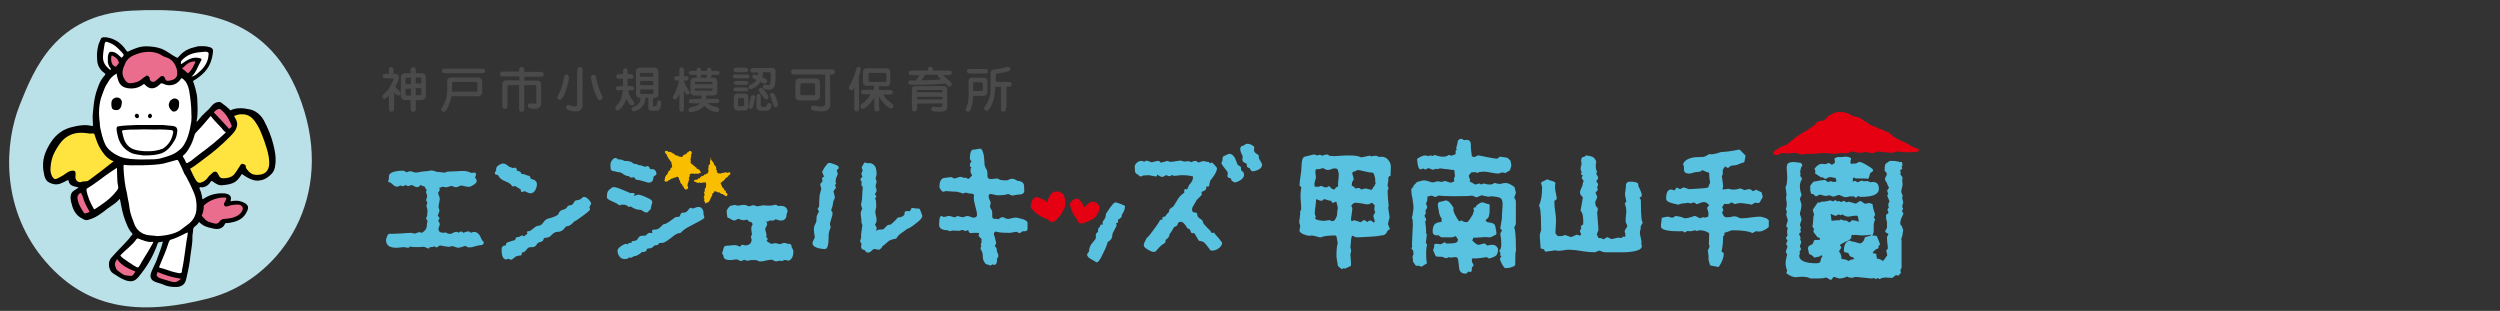 <?xml version="1.0" encoding="utf-8"?>
<!-- Generator: Adobe Illustrator 25.2.0, SVG Export Plug-In . SVG Version: 6.00 Build 0)  -->
<svg version="1.1" id="レイヤー_1" xmlns="http://www.w3.org/2000/svg" xmlns:xlink="http://www.w3.org/1999/xlink" x="0px"
	 y="0px" viewBox="0 0 772 96" width="772" height="96" style="enable-background:new 0 0 772 96;" xml:space="preserve">
<rect x="0" y="0" width="772" height="96" fill="#333333" stroke="none"/>
<style type="text/css">
	.st0{fill:#4B4A4B;}
	.st1{fill:#BBE1E8;}
	.st2{fill:#FFFFFF;}
	.st3{fill:#FFE33F;}
	.st4{fill:#EA6D8D;}
	.st5{fill:#59C2E1;}
	.st6{fill:#E50012;}
	.st7{fill:#F9BE00;}
</style>
<g>
	<path class="st0" d="M121.7,33.3c0,0.6,0,1.2-0.8,1.2s-0.8-0.6-0.8-1.2v-3.8c-0.4,0.4-0.9,1-1.4,1s-0.6-0.4-0.6-0.7
		c0-0.2,0-0.4,0.6-0.9c1.5-1.2,2.8-4.1,2.8-4.5c0-0.2-0.1-0.2-0.3-0.2h-1.8c-0.6,0-1.2,0-1.2-0.7s0.6-0.7,1.2-0.7h0.7v-0.9
		c0-0.5,0-1.2,0.7-1.2s0.7,0.7,0.7,1.2v0.9h0.6c0.6,0,1.1,0.4,1.1,1c0,0.2-0.1,1.1-1.1,3c0.3,0.4,0.7,0.8,1.2,1.3
		c0.2,0.2,0.4,0.4,0.4,0.7s-0.2,0.7-0.7,0.7c-0.3,0-0.5-0.1-1.3-1L121.7,33.3L121.7,33.3z M130.2,22.6c0.6,0,1.3,0.4,1.3,1.2v5.9
		c0,0.8-0.8,1.2-1.3,1.2h-1.8v2.4c0,0.6,0,1.2-0.8,1.2s-0.8-0.6-0.8-1.2v-2.4h-1.7c-0.6,0-1.3-0.4-1.3-1.2v-5.9
		c0-0.8,0.8-1.2,1.3-1.2h1.7V22c0-0.6,0-1.2,0.8-1.2s0.8,0.6,0.8,1.2v0.6H130.2z M126.9,25.9V24h-1.4c-0.2,0-0.3,0-0.3,0.5V26h1.7
		V25.9z M125.2,27.3V29c0,0.4,0.1,0.5,0.3,0.5h1.4v-2.1h-1.7V27.3z M130.1,25.9v-1.5c0-0.4-0.1-0.5-0.3-0.5h-1.4v1.9h1.7V25.9z
		 M128.4,27.3v2.1h1.4c0.2,0,0.3,0,0.3-0.5v-1.7h-1.7V27.3z"/>
	<path class="st0" d="M138.1,25.2c0-1.3,0.9-1.3,1.5-1.3h7.7c1.4,0,1.6,0.7,1.6,1.4v3c0,1-0.4,1.4-1.4,1.4h-8.1
		c-0.3,2-1.2,3.6-1.5,4.2c-0.2,0.3-0.5,0.6-0.9,0.6c-0.3,0-0.7-0.2-0.7-0.7c0-0.2,0-0.3,0.4-0.9c1.3-2.3,1.4-4.1,1.4-4.9V25.2z
		 M148.6,21.2c0.6,0,1.2,0,1.2,0.7s-0.6,0.7-1.2,0.7h-10.9c-0.6,0-1.2,0-1.2-0.7s0.6-0.7,1.2-0.7H148.6z M139.6,28.3h7.3
		c0.4,0,0.5-0.1,0.5-0.5v-2c0-0.4-0.1-0.5-0.6-0.5h-6.6c-0.6,0-0.6,0.1-0.6,0.7L139.6,28.3L139.6,28.3z"/>
	<path class="st0" d="M160.3,21.9c0-0.6,0-1.2,0.8-1.2s0.8,0.5,0.8,1.2v0.3h4.8c0.6,0,1.2,0,1.2,0.8c0,0.7-0.6,0.7-1.2,0.7h-4.8v1.2
		h4c1,0,1.2,0.6,1.2,1.3V32c0,0.9-0.6,1.6-2,1.6c-1.6,0-2.1-0.3-2.1-0.9c0-0.1,0-0.8,0.7-0.8c0.2,0,1.3,0.1,1.5,0.1
		c0.4,0,0.4-0.2,0.4-0.4v-4.9c0-0.2-0.1-0.4-0.4-0.4h-3.3v7c0,0.6,0,1.2-0.8,1.2s-0.8-0.5-0.8-1.2v-7H157c-0.2,0-0.3,0.2-0.3,0.4
		v5.7c0,0.6,0,1.2-0.8,1.2s-0.8-0.6-0.8-1.2v-6.3c0-1.3,1.1-1.3,1.3-1.3h4v-1.2h-4.8c-0.6,0-1.2,0-1.2-0.7c0-0.8,0.6-0.8,1.2-0.8
		h4.8L160.3,21.9L160.3,21.9z"/>
	<path class="st0" d="M175.7,23.9c0,1.1-0.8,4.1-1.7,5.8c-0.5,0.9-0.8,1.1-1.2,1.1c-0.5,0-0.7-0.4-0.7-0.7c0-0.2,0-0.3,0.5-1.2
		c0.9-1.7,1.2-2.9,1.6-5.1c0.1-0.6,0.4-0.8,0.8-0.8C175.3,23.1,175.7,23.4,175.7,23.9z M178.3,21.9c0-0.6,0-1.2,0.8-1.2
		s0.8,0.6,0.8,1.2v10.3c0,1.2-0.5,2.2-2.1,2.2c-1.1,0-2-0.3-2.4-0.5c-0.2-0.1-0.6-0.3-0.6-0.7c0-0.5,0.4-0.8,0.7-0.8
		c0.2,0,0.3,0.1,1.2,0.3c0.1,0,0.5,0.2,0.8,0.2c0.7,0,0.7-0.3,0.7-0.9V21.9H178.3z M184.2,24.6c0.4,1.7,0.9,3.4,1.7,4.9
		c0.1,0.3,0.2,0.5,0.2,0.7c0,0.5-0.5,0.7-0.9,0.7s-0.5-0.2-0.8-0.7c-0.8-1.6-1.4-3.4-1.8-5.5c-0.1-0.7-0.1-0.8-0.1-0.9
		c0-0.5,0.4-0.7,0.9-0.7C183.9,23.1,184,23.5,184.2,24.6z"/>
	<path class="st0" d="M191.4,27.9c-0.5,0-1.2,0-1.2-0.6c0-0.7,0.7-0.7,1.2-0.7h1v-2.3h-0.9c-0.5,0-1.2,0-1.2-0.7s0.7-0.7,1.2-0.7
		h0.9v-0.6c0-0.5,0-1.2,0.7-1.2s0.7,0.7,0.7,1.2v0.6h0.6c0.5,0,1.2,0,1.2,0.7s-0.7,0.7-1.2,0.7h-0.6v2.3h0.8c0.5,0,1.2,0,1.2,0.7
		c0,0.6-0.7,0.6-1.2,0.6H194c0.2,1,0.5,1.9,1.3,3c0.4,0.5,0.6,0.8,0.6,0.9c0,0.4-0.3,0.7-0.8,0.7c-0.4,0-0.6-0.2-0.8-0.5
		c-0.1-0.2-0.6-0.9-0.9-1.5c-0.2,0.6-0.6,1.8-1.7,3c-0.4,0.4-0.7,0.6-1,0.6c-0.4,0-0.7-0.3-0.7-0.7c0-0.3,0.1-0.4,0.5-0.9
		c0.7-0.7,1.6-1.9,1.8-4.7h-0.9V27.9z M201.6,32.5c0,0.3,0.1,0.3,0.4,0.3h0.4c0.3,0,0.4-0.1,0.5-1.1c0.1-0.7,0.6-0.7,0.7-0.7
		c0.3,0,0.6,0.2,0.6,0.8c0,0.2-0.1,1.2-0.3,1.6c-0.1,0.3-0.4,0.8-1.2,0.8h-1.3c-1.2,0-1.2-0.4-1.2-1.2v-2.8h-0.9
		c-0.2,3.5-3.3,4.2-3.6,4.2s-0.7-0.3-0.7-0.7s0.1-0.5,1.3-1c1.4-0.7,1.5-1.9,1.5-2.5h-0.3c-1.1,0-1.1-0.9-1.1-1.4V22
		c0-1.1,0.9-1.1,1.2-1.1h4.5c0.7,0,1.2,0.5,1.2,1.1v7.1c0,0.9-0.6,1.1-1.2,1.1h-0.4L201.6,32.5L201.6,32.5z M201.7,23.7v-0.9
		c0-0.2-0.1-0.3-0.3-0.3H198c-0.2,0-0.4,0.2-0.4,0.3v0.9H201.7z M197.7,25v1.3h4V25H197.7z M197.7,27.6v1.1c0,0.2,0.1,0.3,0.3,0.3
		h3.5c0.3,0,0.3-0.1,0.3-0.4v-1H197.7z"/>
	<path class="st0" d="M211.2,33.3c0,0.5,0,1.2-0.7,1.2s-0.7-0.7-0.7-1.2V29c-0.6,1.3-0.8,1.7-1.3,1.7c-0.4,0-0.7-0.3-0.7-0.7
		c0-0.2,0-0.2,0.4-0.9c0.6-1.2,1.2-2.6,1.5-4.2h-0.3c-0.5,0-1.2,0-1.2-0.7s0.7-0.7,1.2-0.7h0.4V22c0-0.5,0-1.2,0.7-1.2
		s0.7,0.7,0.7,1.2v1.5c0.8,0,1.4,0,1.4,0.7s-0.6,0.7-1.4,0.7V25c0.3,0.9,0.4,1.2,1.2,2.5c0.4,0.6,0.6,0.9,0.6,1
		c0,0.3-0.2,0.7-0.7,0.7c-0.3,0-0.5-0.1-1.1-1.2L211.2,33.3L211.2,33.3z M216.6,30.5c0-0.2,0-0.3,0-1h-2.3c-0.4,0-1.1-0.3-1.1-1.1
		v-3.3c0-0.7,0.7-1.1,1.1-1.1h1.1c-0.3-0.2-0.3-0.4-0.3-0.9h-1.2c-0.6,0-1.2,0-1.2-0.6s0.5-0.6,1.2-0.6h1.2v-0.1
		c0-0.3,0-0.9,0.7-0.9s0.7,0.6,0.7,1h1.8v-0.1c0-0.2,0-0.9,0.7-0.9s0.7,0.6,0.7,1h1.3c0.7,0,1.2,0,1.2,0.6s-0.5,0.6-1.2,0.6h-1.3
		v0.1c0,0.6-0.2,0.7-0.3,0.8h1c0.4,0,1.1,0.3,1.1,1.1v3.3c0,0.7-0.6,1.1-1.1,1.1H218c0,0.5,0,0.7,0,1h2.9c0.5,0,1.2,0,1.2,0.6
		c0,0.7-0.7,0.7-1.2,0.7h-2.3c0.8,0.7,1.4,1,2.3,1.2c0.9,0.2,1.2,0.3,1.2,0.8s-0.3,0.8-0.8,0.8c-0.2,0-2.3-0.2-3.9-2
		c-0.8,1.4-3.1,2-4.1,2c-0.7,0-0.7-0.7-0.7-0.7c0-0.6,0.5-0.7,0.9-0.8c0.8-0.2,2-0.4,2.7-1.2h-2.3c-0.5,0-1.2,0-1.2-0.6
		c0-0.7,0.7-0.7,1.2-0.7L216.6,30.5L216.6,30.5z M214.6,26h5.4v-0.5c0-0.2-0.1-0.2-0.2-0.2h-5c-0.1,0-0.2,0-0.2,0.2V26z M220,27.3
		h-5.4v0.5c0,0.1,0.1,0.2,0.2,0.2h5c0.1,0,0.2-0.1,0.2-0.2V27.3z M216.5,23.1v0.1c0,0.6-0.2,0.7-0.3,0.8h2.3
		c-0.2-0.2-0.3-0.4-0.3-0.9H216.5z"/>
	<path class="st0" d="M230.2,23c0.7,0,1.2,0,1.2,0.6s-0.4,0.6-1.2,0.6h-2.7c-0.8,0-1.2,0-1.2-0.6s0.4-0.6,1.2-0.6H230.2z M229.9,27
		c0.7,0,1.2,0,1.2,0.6s-0.5,0.6-1.2,0.6h-2.2c-0.7,0-1.2,0-1.2-0.6s0.5-0.6,1.2-0.6H229.9z M227.8,34.1c-0.9,0-1.2-0.5-1.2-1.2v-2.8
		c0-0.7,0.3-1.2,1.2-1.2h2.1c0.9,0,1.2,0.5,1.2,1.2v2.8c0,0.7-0.3,1.2-1.2,1.2H227.8z M227.7,22.3c-0.5,0-1.2,0-1.2-0.7
		s0.7-0.7,1.2-0.7h2.1c0.5,0,1.2,0,1.2,0.7s-0.7,0.7-1.2,0.7H227.7z M229.9,25c0.5,0,1.2,0,1.2,0.6s-0.7,0.6-1.2,0.6h-2.1
		c-0.5,0-1.2,0-1.2-0.6s0.7-0.6,1.2-0.6H229.9z M229.4,32.8c0.3,0,0.4-0.2,0.4-0.4v-1.7c0-0.4-0.3-0.4-0.4-0.4h-1.1
		c-0.3,0-0.4,0.2-0.4,0.4v1.7c0,0.4,0.3,0.4,0.4,0.4H229.4z M233.2,30c0,0.5-0.3,1.5-0.5,2.4c-0.2,0.9-0.5,1.2-0.9,1.2
		c-0.1,0-0.6-0.1-0.6-0.6c0-0.3,0.4-1.5,0.4-1.7s0.2-1.3,0.3-1.5c0.1-0.3,0.4-0.4,0.5-0.4C232.8,29.3,233.2,29.5,233.2,30z
		 M232.9,22.4c-0.5,0-1.2,0-1.2-0.7s0.7-0.7,1.2-0.7h5.6c0.2,0,0.6,0,0.9,0.5c0.1,0.1,0.1,0.2,0.1,1.5c0,3.5-0.2,4.7-2.2,4.7
		c-0.3,0-1.7,0-1.7-0.9c0-0.4,0.3-0.7,0.6-0.7c0.2,0,0.9,0.2,1,0.2c0.6,0,0.8-0.5,0.8-3c0-0.9,0-1-0.5-1h-1.9c0,0.7-0.1,1-0.2,1.5
		c1.5,0.7,1.5,0.9,1.5,1.2c0,0.4-0.3,0.8-0.8,0.8c-0.2,0-0.3,0-0.5-0.1s-0.3-0.1-0.8-0.4c-0.7,1.2-2.3,2.2-2.9,2.2
		c-0.5,0-0.7-0.4-0.7-0.7c0-0.4,0.3-0.6,0.5-0.6c0.9-0.5,1.5-0.8,1.9-1.5c-1.1-0.5-1.3-0.6-1.3-1s0.2-0.7,0.7-0.7
		c0.3,0,0.8,0.2,1,0.3c0-0.3,0.1-0.6,0.1-0.9C234.1,22.4,232.9,22.4,232.9,22.4z M235.1,34.2c-0.8,0-1.5-0.3-1.5-1.4v-2.6
		c0-0.5,0-1.2,0.7-1.2c0.6,0,0.6,0.7,0.6,1.2v2.2c0,0.1,0,0.6,0.6,0.6h0.8c0.3,0,0.4-0.2,0.6-0.7c0.1-0.2,0.2-0.5,0.6-0.5
		c0,0,0.7,0,0.7,0.6c0,0.3-0.1,1-0.5,1.4c-0.2,0.2-0.8,0.4-1,0.4H235.1z M236.4,28.4c0.4,0.5,0.9,1.1,0.9,1.6c0,0.4-0.3,0.7-0.7,0.7
		c-0.3,0-0.4-0.1-0.9-0.8c-0.3-0.4-0.9-1.1-1.2-1.6c-0.1-0.1-0.2-0.3-0.2-0.5c0-0.4,0.4-0.7,0.7-0.7C235.5,27.2,236,27.8,236.4,28.4
		z M239.5,33.1c-0.5,0-0.6-0.4-0.8-1c-0.1-0.3-0.5-1.4-0.6-1.8c0-0.1-0.3-0.6-0.3-0.9s0.2-0.7,0.7-0.7s0.7,0.2,1.3,2
		c0.1,0.3,0.5,1.4,0.4,1.7C240.2,32.8,239.9,33.1,239.5,33.1z"/>
	<path class="st0" d="M256.4,32.1c0,1.8-1.2,2.3-2.9,2.3c-1,0-2.3-0.2-2.6-0.4c-0.1,0-0.5-0.2-0.5-0.7c0-0.4,0.3-0.7,0.8-0.7
		c0.1,0,1,0.1,1.1,0.2c0.3,0,0.7,0.1,1.2,0.1c0.4,0,1.3,0,1.3-0.9v-9h-9.3c-0.6,0-1.2,0-1.2-0.8s0.6-0.8,1.2-0.8h11.1
		c0.6,0,1.2,0,1.2,0.8s-0.6,0.8-1.2,0.8h-0.3L256.4,32.1L256.4,32.1z M253.2,29.8c0,0.5-0.3,1.2-1.3,1.2h-5c-1,0-1.3-0.7-1.3-1.2
		v-4.4c0-0.4,0.3-1.2,1.3-1.2h5c0.9,0,1.3,0.8,1.3,1.2V29.8z M247.1,29c0,0.3,0.1,0.4,0.4,0.4h3.8c0.3,0,0.4-0.1,0.4-0.4v-3
		c0-0.3-0.4-0.3-0.5-0.3h-3.5c-0.1,0-0.5,0-0.5,0.3L247.1,29L247.1,29z"/>
	<path class="st0" d="M265.3,33.2c0,0.6,0,1.2-0.7,1.2c-0.8,0-0.8-0.6-0.8-1.2V27c-0.3,0.6-0.5,0.9-0.9,0.9s-0.8-0.3-0.8-0.7
		c0-0.2,0-0.3,0.4-1c0.2-0.3,1.1-1.8,1.9-4.8c0.1-0.3,0.2-0.8,0.7-0.8c0.4,0,0.7,0.3,0.7,0.7c0,0.3-0.3,1.2-0.6,2.3L265.3,33.2
		L265.3,33.2z M271.6,33.2c0,0.7,0,1.2-0.8,1.2s-0.8-0.5-0.8-1.2v-3.1c-1.2,2.1-3,3.5-3.6,3.5c-0.4,0-0.7-0.4-0.7-0.8
		s0.2-0.5,0.7-0.9c1.2-0.8,1.9-2,2.4-2.8h-1.7c-0.6,0-1.2,0-1.2-0.7s0.6-0.7,1.2-0.7h2.8v-1.2h-2.2c-1.2,0-1.2-0.9-1.2-1.3v-2.8
		c0-0.5,0-1.3,1.2-1.3h6c1.2,0,1.2,0.9,1.2,1.3v2.9c0,0.5,0,1.3-1.2,1.3h-2.3v1.2h3.1c0.6,0,1.2,0,1.2,0.7s-0.7,0.7-1.2,0.7h-1.8
		c0.9,1.4,1.6,2,2.6,2.7c0.3,0.2,0.6,0.5,0.6,0.8c0,0.4-0.3,0.8-0.8,0.8s-2.4-1.3-3.7-3.8v3.5H271.6z M268.6,22.5
		c-0.4,0-0.4,0.3-0.4,0.5v1.8c0,0.2,0,0.5,0.4,0.5h4.7c0.4,0,0.4-0.3,0.4-0.5V23c0-0.2,0-0.5-0.4-0.5H268.6z"/>
	<path class="st0" d="M292.7,21.8c0.6,0,1.2,0,1.2,0.7s-0.6,0.7-1.2,0.7h-1.5c0.2,0.2,1.1,0.9,1.7,1.5c0.5,0.5,1,0.9,1,1.3
		c0,0.7-0.6,0.7-0.7,0.7c-0.2,0-0.3-0.1-0.5-0.2c-0.1-0.1-0.6-0.6-0.7-0.7c-1.4,0.2-6.3,0.4-9.2,0.4c-1.7,0-1.9,0-2.1-0.2
		c-0.1-0.1-0.2-0.3-0.2-0.5c0-0.1,0-0.7,0.9-0.7c0.2,0,1.1,0.1,1.3,0.1c0.5-0.6,0.8-1,1.2-1.7h-2.1c-0.6,0-1.2,0-1.2-0.7
		s0.6-0.7,1.2-0.7h4.7c0-0.5,0-1.2,0.8-1.2s0.8,0.6,0.8,1.2C288.1,21.8,292.7,21.8,292.7,21.8z M283.2,32v1.3c0,0.5,0,1.1-0.8,1.1
		s-0.8-0.6-0.8-1.2v-5.6c0-0.1,0-1,1.1-1h8.8c0.8,0,1,0.7,1,1.2v4.8c0,1.3-0.1,1.9-2.6,1.9c-1.9,0-2.3-0.3-2.3-0.8
		c0-0.1,0-0.7,0.6-0.7c0.3,0,1.4,0.1,1.7,0.1c0.8,0,1.1-0.1,1.1-0.6v-0.6L283.2,32L283.2,32z M291,28.6v-0.4c0-0.4-0.1-0.4-0.4-0.4
		h-7.1c-0.3,0-0.4,0.1-0.4,0.3v0.4h7.9V28.6z M291,30.7v-0.8h-7.8v0.8H291z M285.7,23.1c-0.5,0.8-1,1.4-1.2,1.7
		c2.7,0,4.7-0.1,6.1-0.3c-0.9-0.8-1-0.9-1-1.2c0-0.1,0-0.2,0-0.2H285.7z"/>
	<path class="st0" d="M299.1,25c0-1,0.9-1,1.2-1h3.6c0.6,0,1,0.5,1,0.9v3.6c0,0.8-0.7,1.1-1.2,1.1h-3.2c0,0.8-0.3,4.9-1.5,4.9
		c-0.1,0-0.8,0-0.8-0.7c0-0.2,0.4-1.2,0.5-1.4c0.3-0.8,0.4-2.1,0.4-3V25z M303.9,21.3c0.5,0,1.2,0,1.2,0.7s-0.7,0.7-1.2,0.7h-4.1
		c-0.5,0-1.2,0-1.2-0.7s0.6-0.7,1.2-0.7H303.9z M300.6,28.1h2.2c0.7,0,0.7-0.1,0.7-0.6V26c0-0.4-0.1-0.6-0.7-0.6H301
		c-0.4,0-0.5,0-0.5,0.5v2.2H300.6z M310.6,33.3c0,0.6,0,1.2-0.8,1.2c-0.7,0-0.7-0.4-0.7-1.2v-6.5h-1.8c0,0.9,0,3.5-1.2,5.9
		c-0.8,1.5-1.2,1.5-1.4,1.5c-0.8,0-0.8-0.7-0.8-0.8c0-0.2,0.1-0.3,0.3-0.6c1.6-2.2,1.7-4.2,1.7-5.8v-4.3c0-1.1,0.5-1.2,2.1-1.4
		c1-0.1,1.9-0.3,2.9-0.6c0.2,0,0.3-0.1,0.4-0.1c0.3,0,0.7,0.3,0.7,0.7c0,0.7-0.5,0.8-3.2,1.3c-0.1,0-1.2,0.2-1.2,0.2
		c-0.1,0.1-0.1,0.1-0.1,0.3v2.2h3.7c0.5,0,1.2,0,1.2,0.7c0,0.8-0.6,0.8-1.2,0.8h-0.4v6.5H310.6z"/>
</g>
<g>
	<path class="st1" d="M6.1,32.4c4.4-11,11-27.8,34.4-29.1C63.8,2.1,85.4,5.8,94,34.4c8.6,28.5-8.2,52.3-29.8,57.8S26,95.5,13,79.5
		C0.1,63.4,1.5,43.9,6.1,32.4z"/>
	<g>
		<g>
			<path d="M50.3,74.6c-0.7,0.1-1.1,0.2-1.5,0.3c-1.5,4.4-3.6,7.7-6.1,10.7c-1.1,1.3-2.2,1.5-3.8,1c-1.5-0.5-2.7-1.4-4-2.2
				c-1.3-0.8-1.7-3.3-0.7-4.6c1.7-2,3.5-3.7,5.3-5.7c0.5-0.5,0.8-1.1,1.3-1.6c0.3-0.3-0.2-0.7-0.4-0.9c-0.8-1-1.2-2.2-1.7-3.4
				c-0.8-2.1-1.2-4.2-1.6-6.4c0-0.1-0.1-0.3-0.2-0.3c-0.1-0.1-0.2,0.1-0.2,0.2c-0.8,0.9-1.9,1.6-2.9,2.3c-0.8,0.5-1.5,1.2-2.3,1.7
				c-1.3,1-2.7,1.8-4.3,2.2c-1,0.3-1.7-0.4-2.5-0.8c-1.6-1.1-2.3-2.8-2.7-4.6c-0.2-0.8-0.3-1.6-0.1-2.4c0.2-0.8,0.8-1.2,1.5-1.6
				c0.3-0.2,0.5-0.4,0.9-0.6c-0.5-0.1-0.8-0.2-1.2-0.3c-0.9-0.2-1.7-0.6-1.9-1.7c0-0.3-0.2-0.3-0.5-0.2c-0.5,0.3-1.1,0.6-1.6,0.8
				c-1.4,0.7-2.7,0.5-4-0.2c-0.8-0.4-1.2-1.2-1.4-2.1c-0.2-0.9-0.4-1.9-0.4-2.9c-0.1-2.8,1-5.2,2.5-7.5c1.6-2.4,3.8-4,6.6-4.6
				c2-0.5,3.9-0.8,6-0.3c0.3,0.1,0.3-0.1,0.3-0.4c0-1.3-0.2-2.5,0-3.8c0.3-3.9,0.8-6.1,2-8.9c0.4-1,1-1.8,1.7-2.6
				c0.2-0.3,0.2-0.4-0.1-0.6c-1.4-1-2.2-2.3-2.3-4.1c-0.1-1.6-0.1-2.8,0.4-4.7c0-0.2,0.6-1.3,0.7-1.7c0.2-0.7,1.1-0.7,2.2-0.5
				c2.5,0.5,4.3,1.9,5.7,4c0.2,0.3,0.4,0.5,0.8,0.2c1.7-0.8,3.4-1.5,5.2-1.5c1.7,0,3.4,0.2,5,0.8c1.6,0.7,2.9,1.8,4.4,2.6
				c0.4,0.2,0.5,0.2,0.7-0.1c0.9-1.1,2-2,3.3-2.5c0.9-0.4,1.8-0.5,2.7-0.8c1.5-0.1,2.5-0.1,3.8,0.3c0.5,0.2,0.9,0.5,0.9,1.1
				c-0.2,2.4-0.9,4.6-2.5,6.4c-1,1.1-2.4,2.2-3.7,2.9c0.4,1.1,1.2,3.6,1.3,5.3c0.1,2.4,0.3,4.8-0.2,7.1c0,0,0,0.1,0.1,0.2
				c0.4-0.4,0.7-0.8,1-1.2c0.8-1,1.8-1.8,2.7-2.7c0.5-0.5,0.9-1.2,1.6-1.7c0.6-0.4,1.5-0.7,2.1-0.4c0.8,0.6,2.7,2,2.9,2.5
				c1.4-0.7,3-0.8,4.5-0.6c1.1,0.2,2.2,0.3,3.2,0.9c1.2,0.7,2.1,1.7,2.7,2.8c1.3,2.5,2.4,5.1,3,7.8c0.4,1.6,0.7,3.3,0.6,5.1
				c0,0,0,0,0,0.1c-0.2,2.2-0.6,3-1.9,4.1c-0.8,0.7-1.8,1.3-2.9,1.4c-1.5,0.3-2.9-0.3-4.1-1c-0.4-0.2-0.8-0.5-1.2-0.8
				c-0.3-0.2-0.4-0.1-0.5,0.1c-1.4,2.2-2.3,2.9-6,3.2c-1,0.1-1.9-0.5-2.7-1.1c-0.4-0.3-0.6-0.3-0.8,0.1c-0.5,0.8-1.2,1.4-2.2,1.6
				c-0.3,0.1-0.6,0-0.9,0c-0.3,0-0.3,0.1-0.3,0.4c0.2,0.4,0.7,1.5,0.9,3.3c0.2,0.1,0.5-0.3,0.8-0.4c1.8-1.1,3.8-1.5,5.9-1.4
				c0.9,0.1,1.8,0.3,2.1,1.2c0.1,0.1-0.1,1.2-0.1,1.3c0,0,0.6-0.2,1.2-0.2c1.1-0.1,2,0.1,3,0.6c1.5,0.8,1.4,1.7,0.8,2.8
				c-0.8,1.7-2.1,2.6-3.9,3.1c-0.8,0.2-1.7,0.4-2.5,0.4c-0.2,0-0.3,0-0.3,0.2c-0.7,1.5-2,1.8-3.5,1.5c-0.9-0.2-1.9-0.4-2.8-0.8
				c-0.6-0.3-1.7-1.1-1.7-1.3c-0.3,0.6-1,1.2-1.5,1.6s-0.3,1-0.4,1.5c-0.2,0.9-0.2,1.9-0.2,2.8c-0.1,1.5-0.4,3-0.6,4.6
				c-0.2,2.1-0.6,4.2-1.1,6.3c-0.2,1-0.4,2.2-1.4,2.8c-0.5,0.3-1,0.5-1.7,0.5c-1.6,0.1-3.2-0.2-4.6-0.9c-0.5-0.2-1.1-0.3-1.6-0.5
				c-1.3-0.4-2.1-1.1-1.9-2.4c0.4-1.7,1.6-3.4,2.1-5.1C49.2,78,49.9,76.4,50.3,74.6z"/>
			<path class="st2" d="M47.7,72.8c-1-0.1-2.3-0.1-3.4-0.6c-1.3-0.6-2.3-1.6-2.8-3c-0.6-1.6-1.3-3.2-1.5-4.9c-0.1-1-0.3-2-0.5-2.9
				c-0.2-1.2-0.4-2.4-0.7-3.5c-0.4-2.1-0.8-6.2-0.6-7c1.5,0.3,10,0.2,12.3-0.4c1.3-0.3,3.9-1.1,4-1.1c0.4-0.1,0.5,0.1,0.8,0.7
				c0.6,1.2,1,2,1.6,3.5c0.7,0.9,3,5.6,3.4,7.1c0.6,2.1,0.4,4.4,0.2,5c-0.4,1.6-1.3,2.8-2.6,3.7c-0.8,0.6-1.6,1.2-2.4,1.8
				c-1.9,1.2-5.1,1.7-7.3,1.7C48,72.8,47.9,72.8,47.7,72.8z"/>
			<path class="st3" d="M74.6,35.3c1.6-0.1,2.9,0.6,3.9,1.9c1.5,1.9,2.3,4.1,3.1,6.3c0.5,1.5,1,2.9,1.3,4.5c0.2,1,0.3,2.1,0.2,3.1
				c-0.4,2.4-2,2.9-3.9,2.9c-1.4,0-2.3-0.8-3.1-1.9c-0.1-0.1-0.2-0.4-0.2-0.5c0.1-0.7-0.5-0.9-1-1c-0.2-0.1-0.4,0.1-0.6,0.3
				c-0.6,0.9-1.1,1.8-1.8,2.7c-0.6,0.9-1.7,1.3-2.7,1.4c-1.6,0.2-1.9,0-2.6-1.5c-0.3-0.6-1.1-0.7-1.6-0.1c-0.4,0.4-1.1,0.9-1.4,1.4
				c-0.4,0.6-1,1.1-1.7,1.4c-0.8,0.4-1.4,0.3-1.9-0.4c-0.7-1-1.5-2.9-1.9-3.7c1.5-0.8,3.1-2.2,4.5-3.2c2.8-2,5.3-4.2,7.7-6.6
				c0.7-0.7,1.4-1.4,1.9-2.3c0.2-0.4,0.3-0.8,0.4-1.2c0.3-1.3-0.9-2.8-0.9-2.9C72.3,35.7,73.9,35.2,74.6,35.3z"/>
			<path class="st3" d="M35.1,49.8c-2.6,2.1-5.1,4-7.7,5.9c-0.3,0.2-0.5,0.3-0.9,0.3c-0.5,0-1,0-1.4,0.2c-1.1,0.3-1.9-0.7-1.8-1.6
				c0-0.5,0.1-1,0-1.4s-0.4-0.5-0.8-0.5c-1.3,0-2.1,0.9-3.1,1.5c-0.6,0.4-1.3,0.7-1.9,1c-0.4,0.2-0.8,0.1-1.1-0.3
				c-0.7-0.9-0.9-2-0.8-3.1c0.1-1.7,0.5-3.4,1.3-4.9c0.9-1.6,1.9-3.3,3.4-4.4c1.9-1.4,4-1.7,6.3-1.4c0.7,0.1,1.3,0.2,2,0.1
				c0.4,0,0.5,0.1,0.6,0.4c0.5,1.5,1,3.1,1.9,4.5C32.1,47.6,33.1,49.1,35.1,49.8z"/>
			<path class="st2" d="M59.1,35.2c0-2.5-0.3-4.9-0.7-7.3c-0.3-1.4-0.8-2.7-2-3.6c-0.3-0.3-0.4-0.1-0.6,0.1
				c-1.3,2.1-3.8,2.3-5.3,1.5c-0.6-0.3-0.9-0.2-1.2,0.2c0,0.1-0.1,0.1-0.1,0.1c-1.4,1.3-3,1.6-4.5-0.1c-0.2-0.2-0.3-0.2-0.5,0
				c-1.2,0.9-2.6,1.3-4.1,1.2c-1.9-0.1-3.1-0.9-3.6-2.5c-0.2-0.7-0.4-1.3-0.5-2.1c-1.2,0.7-2,1.5-2.6,2.6c-1.1,1.6-1.3,2.5-1.9,4.1
				c-1,2.6-1.1,5.7-0.7,8.4c0,0.6,0.1,1.5,0.2,1.9c0.2,0.7,0.3,1.4,0.5,2.1c0.3,1,0.5,1.8,1.1,3c0.8,1.5,2.5,2.6,3.3,3
				c1.9,1.1,4,1.3,6.1,1.4c1.8,0.1,3.2,0,5,0c0.9,0,2.2-0.1,3.3-0.5c2-0.6,3.2-0.9,4.6-2c1.1-0.8,1.6-1.3,2.3-2.7
				c1.2-2,2-6.6,1.9-7.2C59.2,36.4,59.1,35.7,59.1,35.2z"/>
			<path class="st4" d="M46.3,16c1.2,0.1,2.6,0.3,3.8,1.2c0.4,0.2,0.8,0.4,1.2,0.5c1.7,0.5,2.7,1.8,3.2,3.4c0.2,0.7,0.3,1.3,0.2,2
				c-0.2,1.2-1.2,1.6-2.3,1.8c-1,0.2-1.2,0-1.6-1c-0.2-0.5-0.9-0.6-1.4-0.1c-0.4,0.4-0.9,0.8-1.3,1.1c-0.3,0.3-0.7,0.5-1.2,0.3
				s-0.7-0.6-0.7-1.1c0-0.4-0.3-0.5-0.6-0.7s-0.5,0-0.7,0.2c-0.4,0.2-0.7,0.5-1.1,0.8c-1,0.9-2.2,1.2-3.5,1.3
				c-1,0.1-1.7-0.8-2.2-1.9c-0.7-1.7,0.1-3.1,0.7-4.5c0.7-1.4,2-2.1,3.4-2.6C43.5,16.2,44.7,16,46.3,16z"/>
			<path class="st2" d="M69.7,40.8c0,0.2-0.2,0.3-0.3,0.4c-2.3,2.2-4.8,4.2-7.4,6.1c-1.1,0.8-2.1,1.7-3.2,2.5
				c-0.1,0-0.1,0.1-0.2,0.1c-0.9,0.5-1,0.9-1.5-0.5c-0.2-0.4-0.8-1.2-0.6-1.3c1.5-1.1,2.9-4,3.4-5.8c0.3-1.2,0.4-1.1,1.2-2
				c1.3-1.3,2.5-2.8,3.7-4.2c0.2-0.3,0.3-0.3,0.5,0c1.2,1.6,2.8,2.9,4,4.5C69.5,40.6,69.6,40.7,69.7,40.8z"/>
			<path class="st2" d="M36.1,51.8c0,1.1,0.1,2.1,0.1,3c0,1,0.1,2,0.3,2.9c0.1,0.7-0.4,1.1-0.7,1.5c-1.7,2.2-4.1,3.8-6.4,5.3
				c-0.2,0.2-0.4,0.1-0.5-0.1c-1-1.8-1.9-3.7-2.2-5.8c0-0.2,0-0.3,0.2-0.4c2.7-1.6,5.1-3.7,7.7-5.4C35,52.6,35.5,52.2,36.1,51.8z"/>
			<path class="st2" d="M58,71.8c-0.1,0.9-0.2,1.7-0.4,2.6c-0.4,2.7-0.7,5.4-1.2,8.1c0,0.1-0.1,0.3-0.1,0.4c-0.2,0.5,0,1.3-0.4,1.4
				c-0.5,0.2-1.2-0.1-1.8-0.2c-1.6-0.3-3.1-1.1-4.7-1.4c-0.2,0-0.3-0.2-0.2-0.4c0.6-1.4,1.1-2.8,1.7-4.1c0.4-0.9,0.7-1.9,1-2.8
				c0.3-1,0.6-1.3,0.6-1.3c1.5-0.4,3.8-1.5,4.9-2.1C57.7,71.9,57.8,71.8,58,71.8z"/>
			<path class="st4" d="M75,64.5c-0.2,0.8-0.7,1.5-1.5,2c-1.3,0.8-2.7,1-4.2,1.1c-0.6,0-1.2,0.3-1.5,0.8c-0.4,0.6-0.9,0.8-1.6,0.6
				c-1.1-0.3-2.3-0.5-3.1-1.5c-0.5-0.6-0.9-0.8-0.8-1c0.4-0.6,0.7-2.3,0.6-3c1.5-1.4,2.8-1.9,4.4-2.3C68,61,68.8,61,69.5,61
				c0.4,0,0.5,0.3,0.3,0.6c-0.1,0.3-0.3,0.7-0.5,1s-0.2,0.6,0,0.9c0.2,0.2,0.5,0.4,0.9,0.2c1.2-0.4,2.4-0.6,3.7-0.5
				C74.6,63.4,75,63.8,75,64.5z"/>
			<path class="st2" d="M47.3,74.9c-0.2,0.3-0.3,0.6-0.5,0.9C45.6,78,44.2,80,43,82.2c-0.2,0.3-0.4,0.5-0.8,0.3
				c-1-0.5-3.6-2.3-4-2.6c-0.1-0.1-1.1-0.8-1-1.1c1.5-1.6,3.7-3.1,4.9-4.9c0.2-0.3,0.4-0.3,0.7-0.2c1.3,0.5,2.6,1.1,4,1
				C47.2,74.6,47.3,74.7,47.3,74.9z"/>
			<path class="st2" d="M59.1,23.7c1.5-1.3,2-3.3,3-5c0.2-0.3,0.2-0.6-0.3-0.7c-2.1-0.6-3.6,0.3-5.1,1.3c-0.2,0.1-0.7,0.5-0.7,0.5
				c-0.3-0.2-0.1-0.8,0-1c1.5-1.8,3.5-2.5,5.9-2.7c0.6,0,1.3-0.2,1.9-0.1c0.6,0.1,0.7,0.4,0.6,0.9c-0.1,2.3-1.4,4.1-3.1,5.5
				C60.7,23,60,23.5,59.1,23.7z"/>
			<path class="st2" d="M33.3,18.4c-0.1,1,0.2,1.9,0.8,2.7c0.1,0.1,0.3,0.2,0.1,0.4c-0.1,0.1-0.3,0-0.4-0.1c-1.2-1-2-2.1-2-3.7
				c0-1.4,0.3-2.7,0.5-4.1c0-0.3,0.3-0.8,0.6-0.7c1.2,0.3,2.5,1,3.4,1.9c0.7,0.7,1.9,1.8,1.9,2.2c0,0.2-0.6,0.9-0.7,0.8
				c-0.8-0.7-1.7-1.7-2.8-1.8c-0.8-0.1-1.1,0.1-1.3,1c0,0.2-0.1,0.4-0.1,0.5C33.3,17.8,33.3,18.1,33.3,18.4z"/>
			<path class="st4" d="M35.5,81.9c-0.1-0.7,0.3-1.4,0.6-1.8c0.1-0.2,0.4,0.4,0.5,0.5c1.3,1.5,3,2.4,4.9,3.1
				c0.3,0.1,0.4,0.2,0.1,0.5c0,0-0.6,1-1,1c-1.1-0.1-2.2,0-3.1-0.8C37,84,36.4,83.7,36,83.2C35.7,82.8,35.7,82.3,35.5,81.9z"/>
			<path class="st4" d="M67.7,33.6c0.4,0.1,0.6,0.3,0.9,0.6c1.4,1.2,2.2,2.8,2.9,4.5c0.2,0.5-0.3,0.7-0.6,1
				c-0.2,0.2-0.4-0.1-0.5-0.3c-1.4-1.5-2.7-3-4.1-4.4c-0.1-0.1-0.3-0.2-0.2-0.4C66.6,34.1,67.1,33.7,67.7,33.6z"/>
			<path class="st4" d="M26.4,65.9c-0.4,0-0.5-0.2-0.7-0.5c-0.9-1.4-1.7-2.8-1.8-4.5c0-0.5,0.6-1.3,1-1.3c0.2,0,0.2,0.1,0.2,0.2
				c0.5,0.7,0.6,1.6,0.9,2.3c0.4,1,0.9,2,1.5,3c0.2,0.3,0.1,0.5-0.2,0.5C27,65.7,26.7,65.8,26.4,65.9z"/>
			<path class="st4" d="M54,87.1c-0.8,0.1-2.1-0.5-3-0.7c-0.6-0.2-2.3-0.5-2.6-1.3c-0.1-0.6,0.3-1.1,0.3-1.1c2,0.9,4.6,1.7,6.8,2
				c0.1,0,0.3,0,0.3,0.2C55.8,86.1,54.9,87.1,54,87.1z"/>
			<path class="st4" d="M58,22.6c-0.1-0.1-0.2-0.1-0.3-0.2c-0.4-0.4-0.8-0.8-1.3-1.1c-0.3-0.2-0.1-0.4,0.1-0.4
				c0.5-0.5,0.8-0.7,1.1-1c1.2-1,2.6-1,2.7-0.9c0,0,0,0.2,0,0.3c-0.6,1.1-1,2.3-2,3.1C58.3,22.5,58.2,22.6,58,22.6z"/>
			<path class="st4" d="M34.5,17.2c0.2-0.1,0.4,0.1,0.6,0.2c0.7,0.4,1.2,0.7,1.6,1.8c0.2,0.1-0.7,1.3-0.9,1.4c-0.2,0-0.8-0.3-1-0.6
				C34.1,18.9,34.3,17.3,34.5,17.2z"/>
			<path d="M52.1,32.4c0.1-0.6,0.3-1.4,1-1.7c0.3-0.3,1-0.5,1.7,0c0.4,0.3,0.6,0.7,0.5,1.3c0,1.1-0.1,1.3-0.5,1.9
				c-0.3,0.4-0.9,0.7-1.5,0.5C52.6,33.8,52.2,33.4,52.1,32.4z"/>
			<path d="M34.4,31.8c0-1.2,1-1.7,1.8-1.7c1,0.1,1.6,0.9,1.4,1.9c-0.1,0.4-0.1,0.9-0.4,1.3c-0.5,0.8-1.2,0.8-2,0.6
				C34.6,33.8,34.3,33,34.4,31.8z"/>
			<path d="M42.3,38.6c3,0,5.2,0,8,0c1,0.1,2.2,0.2,3.1,0.3c1.2,0.2,1.5,0.8,1.3,2c-0.1,0.8-0.3,1.6-0.7,2.3c-1.1,1.8-2,3.2-4,4.1
				c-1.8,0.6-3.2,0.7-5.7,0.7c-1.2-0.2-2.8-0.3-3.8-0.8c-2.3-1.1-3.7-3-4.2-5.5c-0.1-0.6-0.3-1.3-0.3-2c0-0.3,0.1-0.7,0.6-0.7
				C38.4,38.7,40.3,38.7,42.3,38.6z"/>
			<path class="st2" d="M44.7,46.7c-1.2-0.1-2.5-0.2-3.7-0.7c-1.6-0.7-2.5-2.1-2.9-3.7c-0.2-0.5-0.2-1.1-0.4-1.6
				c-0.1-0.3,0-0.4,0.4-0.5c1.5-0.2,3.1-0.2,4.6-0.2c1.7-0.1,3.4,0,5.1,0c1.9-0.1,5.4,0.1,5.5,0.3c0.3,0.2,0.2,0.6,0.1,1
				c-0.4,1.9-1.3,3.4-3.1,4.6C48.7,46.5,47.2,46.8,44.7,46.7z"/>
		</g>
		<path d="M42.2,35.1c0.3,0,0.7,0.3,0.7,0.6c0,0.1,0,0.3,0,0.4c-0.1,0.3-0.3,0.4-0.7,0.4c-0.3-0.1-0.6-0.5-0.6-0.8
			C41.7,35.3,41.9,35.2,42.2,35.1z"/>
		<path d="M46.6,35.2c0.3,0.2,0.4,0.6,0.3,0.8c-0.1,0.3-0.4,0.5-0.7,0.5s-0.5-0.4-0.5-0.7c0-0.4,0.3-0.6,0.6-0.7
			C46.4,35.1,46.5,35.1,46.6,35.2z"/>
	</g>
</g>
<g>
	<g>
		<g>
			<g>
				<path class="st5" d="M429.4,54.3l0.1-2.7c0-0.9-0.3-1.6-0.8-2.2c-0.5-0.6-1.2-1-2-1c-0.2,0-0.5,0-0.7,0.1l-1-0.4
					c-0.1,0-0.1,0-0.2,0l-0.8,0.1c-0.1,0-0.2,0-0.6,0.1c0,0-0.1-0.1-0.3-0.2c-0.1,0-0.2-0.1-0.3,0l-2.4,0.5c-0.8-0.4-2-0.6-3.7-0.6
					c-0.7,0-1.6,0-2.8,0.1c-1.2,0.1-1.9,0.1-2.3,0.1l-1.1-0.1c-0.2-0.2-0.4-0.4-0.8-0.4c-0.2,0-0.5,0.1-0.9,0.2
					c-0.2,0.1-0.4,0.1-0.5,0.2l-0.6-0.3c-0.1,0-0.2,0-0.2,0l-0.8,0.2l-0.8-0.3c-0.1,0-0.2,0-0.2,0c-0.9,0.2-1.9,0.5-2.9,0.7
					c-0.6,0.3-0.9,1.3-0.9,3.2c0,0.6-0.1,1.5-0.3,2.8c-0.2,1.3-0.3,2.2-0.3,2.8l0.1,0.2c0,0.1,0.1,0.2,0.2,0.2
					c0.2,0.1,0.3,0.3,0.2,0.6c-0.1,0.6-0.2,1.3-0.2,2c0,0.5,0,1.2,0.1,2.2s0.1,1.7,0.1,2.1c0,0.2-0.1,0.4-0.2,0.6
					c-0.1,0.1-0.1,0.2-0.1,0.3c0,0.4,0,0.9-0.1,1.6s-0.2,1.2-0.2,1.4c0,0.5,0.1,0.8,0.2,1c0.1,0.1,0.1,0.2,0.1,0.3
					c0,0.1,0,0.5-0.2,1.3c-0.2,0.7,0.8,1.1,1.1,1.3c0.7,0.3,1.4,0.5,2,0.5c0.3,0,0.5,0,0.6-0.1c0.2,0,0.9,0.1,2.6,0.6
					c0.1,0,0.2,0,0.2,0c1-0.4,2.5-0.6,4.5-0.6c0.3,0,0.5,0.4,0.5,0.8c0.1,0.5,0.2,1.1,0.3,1.6c-0.3,0.8-0.4,2.2-0.4,4.1
					c0,0.3,0.1,0.7,0.2,1.4c0.1,0.6,0.2,1,0.2,1.3c0,0.1,0.1,0.2,0.1,0.3l1,0.8c0.1,0.1,0.2,0.1,0.2,0.1c0.1,0,0.1,0,0.2-0.1
					l0.3-0.2l0.3,0.1c0.1,0,0.2,0,0.3,0c0.3-0.2,0.8-0.4,1.5-0.7c0.1-0.1,0.2-0.2,0.2-0.3c0-1-0.1-2.1-0.2-3.4c0.3-0.8,0.3-1.5,0-2
					l0.2-2.3c0.1-1.2,0.3-1.4,0.4-1.4c0,0,0.2,0,0.5,0.2s0.6,0.3,0.9,0.3c0.7,0,2-0.1,3.8-0.2c2.4-0.1,3.3-0.3,3.6-0.4h0.1h0.1
					c1,0,1.5-0.6,1.7-1.1c0.1-0.2,0.3-0.6,0.5-0.6c0.1,0,0.2-0.1,0.3-0.2c0.1-0.1,0.1-0.2,0-0.3l-0.5-1.3c0-0.1,0.1-0.4,0.2-0.9
					c0.2-0.7,0.3-1,0.3-1.1c0-0.3-0.1-0.8-0.2-1.5s-0.2-1.2-0.2-1.5c0-0.3,0-0.5,0.1-0.6s0.1-0.2,0-0.3c0-0.1-0.1-0.4-0.2-2.1
					c-0.1-1.3-0.1-2-0.1-2.4c0-0.1,0.1-0.2,0.2-0.4c0.1-0.1,0.1-0.3,0-0.5s-0.2-0.4-0.2-0.7c0-0.2,0-0.4,0.1-0.8
					c0.1-0.4,0.1-0.8,0.1-1s0-0.3,0-0.5l0.3-0.5C429.3,54.4,429.4,54.3,429.4,54.3z M424.4,64.7c0,0.3,0.1,0.5,0.3,0.8
					c-0.6,1-0.6,1-0.6,1.2s0.1,0.4,0.2,0.8s0.2,0.6,0.2,0.7c0,0.5-0.2,0.5-0.3,0.5c0,0-0.1,0-0.3-0.2c-0.3-0.3-0.5-0.4-0.8-0.4
					c-0.2,0-0.5,0.1-0.8,0.4l-0.1,0.1c0,0-0.1-0.1-0.2-0.2c-0.3-0.3-0.5-0.4-0.8-0.4c-0.2,0-0.4,0.1-0.7,0.4
					c-0.1,0.1-0.2,0.2-0.3,0.2c0,0-0.2,0-1-0.3c-0.9-0.3-1-0.3-1-0.3c-0.1,0-0.2,0-0.5,0.2c-0.1,0.1-0.2,0.1-0.2,0.1
					c-0.1,0-0.3,0-0.3-0.7c0-0.3,0.1-0.8,0.2-1.5c0.1-0.8,0.2-1.3,0.2-1.7c0-0.2-0.1-0.4-0.2-0.6c-0.1-0.1-0.1-0.2-0.1-0.2
					c0-0.2,0.2-0.4,0.4-0.6c0.3-0.2,0.6-0.4,0.8-0.4c0.4,0,1,0.1,1.9,0.2c0.9,0.2,1.5,0.3,1.9,0.3c0.3,0,0.7-0.1,1-0.3
					c0.2-0.1,0.2-0.1,0.3-0.2c0.1,0,0.2,0.1,0.5,0.4c0.3,0.2,0.4,0.4,0.4,0.4C424.4,64.2,424.4,64.5,424.4,64.7z M424.7,56.8
					c-0.2,0.3-0.3,0.5-0.3,0.7v0.1c0,0,0,0-0.1,0s-0.2,0.1-0.3,0.3c-0.2,0.7-0.5,0.7-0.6,0.7s-0.3,0-0.8-0.2
					c-0.4-0.1-0.7-0.2-0.9-0.2c-0.2,0-0.5,0.1-0.9,0.2c-0.3,0.1-0.4,0.1-0.5,0.1l-0.1-0.1c-0.3-0.4-0.6-0.4-1.2-0.3
					c-0.2,0.1-0.3,0.1-0.3,0.1c-0.1,0-0.3,0-0.5-0.4c-0.1-0.2-0.4-0.3-0.7-0.4c0,0,0,0-0.1,0c0-0.3,0.1-0.6,0.1-1.1
					c0,0,0-0.1,0.2-0.3c0.2-0.3,0.3-0.5,0.3-0.7s-0.1-0.6-0.2-1c-0.2-0.4-0.2-0.6-0.2-0.6c0-0.7,0.3-0.7,0.4-0.7
					c0.2,0,0.5-0.1,0.8-0.3c0.2-0.1,0.4-0.2,0.5-0.2c0.2,0,0.8,0.1,2,0.4c1.1,0.3,1.9,0.4,2.5,0.4c0.3,0,0.5,0.4,0.7,1.2
					c0.2,0.7,0.2,1.3,0.2,2C424.9,56.5,424.9,56.6,424.7,56.8z M406.1,66.3c-0.1-0.3-0.1-0.4-0.1-0.5c0-0.5,0.1-1.1,0.2-2
					s0.2-1.6,0.2-2.1c0-0.1,0-0.1,0-0.2c0.1,0,0.2,0.1,0.6,0.2c0.4,0.2,0.8,0.3,1,0.3s0.5-0.1,0.7-0.4c0,0,0.1-0.1,0.2-0.1
					c0.2,0,0.5,0.1,0.8,0.2c0.4,0.2,0.9,0.3,1.4,0.3l0,0c0,0.6,0.5,0.7,0.7,0.6c0.5-0.3,0.7-0.3,0.8-0.3h0.1c0,0.2,0.1,0.5,0.2,0.9
					s0.2,0.7,0.2,0.9c0,0.1,0,0.4-0.1,0.9s-0.1,0.8-0.1,1.1c0,0.5-0.2,1-0.5,1.5s-0.6,0.7-1,0.7c-0.1,0-0.2,0-0.3-0.1
					c-0.2-0.1-0.4-0.2-0.5-0.2c-0.2,0-0.6,0-1,0.1c-0.5,0.1-0.7,0.1-0.8,0.1c-0.5,0-1-0.1-1.7-0.2c-0.9-0.3-1-0.5-1-0.5
					s0-0.1,0.1-0.3c0.1-0.2,0.1-0.4,0.1-0.5C406.2,66.8,406.2,66.7,406.1,66.3z M406.3,54.2c-0.1-0.5-0.1-0.9-0.1-1.2
					c0-0.2,0-0.6,0.2-0.7c0,0,0.2-0.1,1-0.1c0.2,0,0.4-0.1,0.8-0.2c0.2-0.1,0.3-0.1,0.3-0.1c0.1,0,0.2,0.1,0.4,0.2
					c0.4,0.2,0.8,0.4,1.2,0.4c0.3,0,0.6-0.1,1.1-0.3c0.3-0.1,0.6-0.2,0.8-0.2c0.5,0,0.9,0.1,1,0.2c0,0,0.1,0.2,0.4,1.3
					c0,0.1,0,0.2,0,0.4c0,0.3,0,0.8-0.1,1.5s-0.1,1.2-0.1,1.6c0,0.2,0,0.5-0.1,0.7H413c-0.4,0-0.7,0.4-0.7,0.6
					c-0.1,0.1-0.2,0.2-0.4,0.2c-0.4,0-0.8-0.3-1.2-0.8c-0.1-0.1-0.2-0.2-0.3-0.2l0,0c-0.1,0-0.2,0-0.3,0.1c-0.3,0.3-0.7,0.4-1.4,0.1
					c-0.5-0.2-0.6-0.3-0.7-0.3c-0.2,0-0.4,0.1-0.6,0.2c-0.1,0.1-0.2,0.1-0.2,0.1s0,0-0.1,0c-0.3-0.1-0.5-0.1-0.8,0
					c-0.1,0-0.1,0-0.1,0c-0.2,0-0.3-0.3-0.3-0.8c0-0.1,0-0.3,0.1-0.7s0.2-0.7,0.2-0.9C406.4,55.2,406.4,54.8,406.3,54.2z"/>
				<path class="st5" d="M460.8,75.6c-0.2,0-0.5,0-0.9,0.1c-0.3,0-0.5,0.1-0.6,0.1c0,0-0.2,0-0.6-0.5c-0.1-0.1-0.2-0.1-0.3-0.1
					c-0.1,0-0.3,0-1,0.2c-0.6,0.2-0.8,0.2-0.9,0.2c-0.2,0-0.8-0.2-1.9-1.4l0.2-0.3c0.1-0.1,0.1-0.2,0.1-0.3v-0.2c0.1,0,0.1,0,0.2,0
					h0.7c2-0.1,2.6-0.2,2.8-0.2l1.3,0.1c0.3,0,0.7-0.1,1.2-0.4s0.7-0.4,0.8-0.4c0.1-0.1,0.2-0.2,0.2-0.4c0-0.6-0.2-1.3-0.4-2.4
					c-0.2-0.6-0.8-0.9-1.9-1c-0.9-0.1-1-0.5-1-0.8c0,0,0.1-0.1,0.5-0.4s0.8-1,0.7-4v-0.1c0-0.2-0.2-0.4-0.4-0.4
					c-0.1,0-0.4,0-0.8-0.2c-0.5-0.2-0.8-0.3-1.1-0.3c-0.3,0-0.7,0.1-1.8,1c-0.1,0.1-0.2,0.3-0.1,0.4c0,0.1,0.1,0.2,0.1,0.2
					c-0.1-0.1-0.3-0.1-0.4-0.1s-0.3,0.1-0.4,0.2c-0.1,0.2-0.1,0.4,0,0.6c0,0.1,0,0.2,0.1,0.3c0,0,0,0.1-0.1,0.2
					c-0.2,0.3-0.2,0.5-0.2,0.7c-0.2,0.4-0.5,0.9-0.9,1.5c-0.7,1.1-1,1.1-1,1.1c-0.7,0-1.2-0.1-1.4-0.4c-0.2-0.2-0.5-0.1-0.8,0.1
					l-0.1,0.1c-0.1-0.1-0.4-0.3-1-1.4c-0.6-1-0.9-1.8-0.9-2.3c0-0.1,0-0.2,0-0.2c0.1-0.1,0.1-0.3,0-0.4c-0.9-1.5-1.6-2.2-2.4-2.2
					c-0.1,0-0.1,0-0.7,0.2c-0.3,0.1-0.6,0.2-0.9,0.2c-0.2,0-0.8,0.1-0.8,1c0,0.3,0.1,0.7,0.2,1.3c0.1,0.5,0.2,0.9,0.2,1.2
					c0,0.2,0.1,0.4,0.4,1.1c0.3,0.4,0.4,0.7,0.4,0.8c-0.1,0.3-0.1,0.5,0,0.8c-0.9,0.1-1.6,0.3-2,0.6c-0.5,0.4-0.8,1.2-0.8,2.4
					c0,0.8,0.5,1.2,1.4,1.2c0.1,0,0.3,0,0.4-0.1c0.4,0.5,0.8,0.7,1.2,0.7h2.9c0.1,0,0.2,0,0.7-0.2c0.3-0.1,0.4-0.1,0.5-0.2
					c0.1,0.1,0.2,0.2,0.3,0.4c0.3,0.5,0.4,0.6,0.4,0.6c0,0.5-0.1,1.1-1.3,1.2c-0.8,0.1-1.6,0.1-2.3,0.1l-0.3-0.3
					c-0.1-0.1-0.3-0.1-0.4,0c-0.5,0.3-0.8,0.5-1,0.5c-0.1,0-0.2,0.1-0.3,0c-0.4-0.1-0.7-0.1-1.1-0.1h-0.2c-0.1,0-0.2,0-0.3,0.1
					c-0.1,0.1-0.1,0.2-0.1,0.3c0,0.6-0.1,1-0.3,1.3c-0.1,0.1-0.1,0.2,0,0.4l0.7,1.6c0.1,0.2,0.2,0.3,2,0.3c0.1,0,0.2,0,0.5,0.2
					c0.7,0.3,0.9,0.3,1.4,0l0.1-0.1c0.3,0.1,0.7,0.2,1.1,0.1l1-0.1c0.4,0,0.8,0.1,0.9,1s0.2,1.7,0.3,2.5c0.1,1,0.8,1.6,1.9,1.6
					c0.2,0,0.6-0.1,0.8-0.6c0.1,0,0.1,0,0.2,0c0.2,0,0.4,0.1,0.5,0.1c0.5,0,0.5-0.6,0.5-1.3c0,0,0-0.1,0.1-0.2
					c0.3-0.2,0.4-0.4,0.4-0.7c0-0.1,0-0.2-0.1-0.3c-0.3-0.3-0.4-0.7-0.4-1.3c0-0.2,0.1-0.3,0.2-0.4c0.3,0,0.7,0,1.3,0
					c0.4,0,1-0.1,1.8-0.2c0.7-0.1,1.1-0.2,1.3-0.2c0.2,0.1,0.4,0.3,0.6,0.4c0.1,0,0.2,0,0.3,0c1-0.3,1.6-0.6,2-0.9
					c0.4-0.4,0.6-1.1,0.6-2.1C462.4,76.6,462.2,75.6,460.8,75.6z"/>
				<path class="st5" d="M468.1,75.8c0-2.9-0.2-4.7-0.5-5.6c0.3-0.4,0.5-0.9,0.5-1.4v-6.7c0-0.1,0-0.2-0.5-1.1l0.5-1.4
					c0-0.1,0-0.2,0-0.2l-0.4-1.5c0-0.1-0.1-0.2-0.1-0.2c-1.1-0.8-2-1.2-2.6-1.2c-0.5,0-0.9,0.1-1.3,0.2c-0.4,0.1-0.6,0.1-0.7,0.1
					c-0.3,0-0.8-0.1-1.4-0.3c-0.1,0-0.2,0-0.3,0.1c-0.6,0.5-1.6,0.5-3,0.1c-0.1,0-0.2,0-0.3,0l-0.6,0.3l-0.5-0.3
					c-0.1-0.1-0.2-0.1-0.3,0l-1,0.3l-1.8-1c0.1-0.1,0.1-0.2,0.1-0.3c0.1-0.3,0-0.6-0.3-1v-0.6l0.8-0.9h1.4c0.4,0.3,0.5,0.2,0.9,0
					c0.1-0.1,0.2-0.1,0.2-0.1s0,0,0.1,0s0.1,0,0.2,0l1-0.1c0.4,0,1.2,0.1,2.2,0.3c1.1,0.2,1.8,0.3,2.2,0.3c0.3,0,0.6-0.1,1-0.3
					c0.3-0.1,0.6,0,1,0.1c0.1,0,0.2,0,0.3,0l1.2-0.7c0.1,0,0.1-0.1,0.2-0.2l0.4-1.3c0-0.1,0-0.1,0-0.2l-0.2-1.2
					c0-0.1-0.1-0.2-0.1-0.2l-0.8-0.8c-0.1,0-0.1-0.1-0.2-0.1l-2-0.3c-0.3,0-0.5,0.1-0.8,0.4c-0.2,0.2-0.2,0.2-0.2,0.2
					c-0.6,0-1.7-0.2-3.3-0.5c-2.4-0.5-2.5-0.5-2.6-0.5s-0.2,0-1.2,0.5l-0.8-0.2c0-0.3-0.1-0.9-0.2-1.7c-0.1-0.7-0.1-1.4-0.1-1.9
					c0-1.4-0.9-1.5-1.2-1.5c-0.2,0-0.5,0-0.9,0.1c-0.5-0.5-1.2-0.6-1.8,0c-0.1,0.1-0.1,0.1-0.1,0.2c-0.1,0.7-0.3,1.5-0.5,2.1
					c-0.1,0.2,0,0.3,0.1,0.4l0.1,0.1c0,0-0.1,0.1-0.2,0.2c-0.1,0.1-0.2,0.2-0.2,0.3v1l-1.3,0.5l-0.5-0.2c-0.1-0.1-0.3,0-0.4,0
					c-0.8,0.6-2.2,0.7-4.1,0c-0.1,0-0.2,0-0.3,0l-0.6,0.3l-0.4-0.2c-0.1,0-0.2,0-0.3,0l-0.4,0.2c-0.5-0.1-0.9-0.2-1.2-0.2
					c-0.5,0-1.2,0.3-2.2,0.9c-0.1,0.1-0.2,0.2-0.2,0.3c0.2,2.2,0.5,3.1,1.1,3.1c0.2,0,0.5-0.1,0.7-0.3l0.6,0.3
					c0.1,0.1,0.2,0.1,0.3,0l0.8-0.4l1.3,0.5c0.1,0,0.2,0,0.3,0l0.6-0.3l0.4,0.1c0.1,0,0.2,0,0.3,0c0.2-0.1,0.5-0.2,0.9-0.2
					c0.4,0.1,1.1,0.2,2.5,0.3c0.5,0.1,1.1,0.2,1.7,0.2c0.1,0.6,0.1,1.3,0.2,1.9l-0.3,0.7c0,0.1,0,0.1,0,0.2l0.1,0.7
					c-0.8,0.3-1,0.4-1,0.4c-0.3,0-0.6-0.1-0.9-0.2c-0.5-0.2-0.8-0.3-0.9-0.3c-0.3,0-0.7,0.1-1.1,0.3c-0.6-0.2-1-0.2-1.3-0.2
					c-0.2,0-0.5,0.1-0.8,0.2c-0.2,0.1-0.5,0.1-0.8,0.1c-0.1,0-0.4,0-1.1-0.3c-0.6-0.2-1.1-0.3-1.4-0.3c-0.5,0-1.2,0.2-2.2,0.5
					c-0.1,0-0.1,0-0.1,0.1l-0.9,0.9c-0.1,0.1-0.1,0.2-0.1,0.3v0.1c0,0-0.1,0.1-0.2,0.2c-0.3,0.3-0.5,0.5-0.5,0.9
					c0,0.6,0.1,1.5,0.4,2.8c0.2,1.3,0.3,2.2,0.3,2.7c0,0.2-0.1,0.8-0.2,1.5c-0.1,1-0.2,1.1-0.2,1.1c-0.1,0.1-0.1,0.3-0.1,0.4
					c0.2,0.5,0.3,1.1,0.3,2.1c0,0.4-0.1,1.8-0.2,4.1c-0.1,1.7-0.1,2.5,0,2.8c-0.2,0.2-0.2,0.3-0.2,0.5s0.1,0.3,0.5,0.7l0.1,1.2
					c-0.2,0.2-0.3,0.5-0.3,0.8c0,0.1,0,0.3,0.1,0.6c0.1,0.2,0.1,0.3,0,0.4c0,0.1,0,0.2,0,0.3l0.8,1.2c0.1,0.1,0.3,0.2,0.4,0.2
					c0.4-0.1,0.8-0.1,1.2,0.2c0.1,0.1,0.3,0.1,0.4,0c0.4-0.3,0.8-0.6,1.3-0.8c0.1,0,0.2-0.1,0.2-0.2s0-0.2,0-0.3
					c0-0.1-0.2-0.4-0.2-2.6c0-2.1,0.2-2.4,0.2-2.5c0.1-0.1,0.1-0.3,0-0.5l-0.3-0.4l0.3-2.5c0-0.1,0-0.2-0.1-0.3l-0.2-0.3l0.1-0.2
					c0,0,0-0.1,0-0.2c0-0.7-0.1-1.8-0.3-3.1c0.2-0.2,0.3-0.4,0.3-0.5c0-0.2-0.1-0.6-0.4-0.9l-0.1-0.5l0.3-0.4c0-0.1,0.1-0.2,0.1-0.3
					l-0.1-0.8c0.5-0.7,0.5-1,0.5-1.1s0-0.2-0.2-0.6c-0.1-0.2-0.1-0.4-0.1-0.6v-0.1c0.3-0.2,0.4-0.8,0.4-1.9l1.3-0.3l1,0.4
					c0.1,0,0.2,0,0.3,0l0.8-0.4c0.7,0.1,2.4,0.2,5.2,0.2c3.6,0,4.8-0.1,5.2-0.2l1.2,0.5c0.1,0,0.2,0,0.3,0l1.4-0.6
					c0.1,0,0.4,0.1,0.9,0.2c1.2,0.3,1.6,0.3,1.9,0.1c2,0.1,2.8,0.4,3.1,0.6c0.4,0.3,0.6,0.9,0.6,1.9c0,0.3,0,0.9-0.1,1.8
					s-0.1,1.8-0.1,2.5l0,0c-0.1,0.4-0.2,1.3-0.5,3c0,0.1,0,0.3,0.1,0.3c0.3,0.3,0.4,0.4,0.4,0.4c0,0.1-0.1,0.3-0.5,1
					c0,0.1,0,0.2,0,0.2c0.2,0.9,0.3,1.9,0.3,3c0,1.4-0.3,1.7-0.4,1.8c-0.1,0.1-0.2,0.2-0.2,0.3c0,0.1,0,0.2,0.1,0.3
					c0.1,0.1,0.3,0.3,0.2,1c0,0.2,0,0.3,0.2,0.4c0.1,0.1,0.1,0.1,0.2,0.1l-0.1,0.1c-0.2,0.1-0.4,0.4-0.4,0.7c0,0.2,0.1,0.5,0.6,1.5
					c0.5,0.9,0.8,1.3,1.1,1.3c1.2,0,2.2-0.3,2.9-0.8c0.1-0.1,0.1-0.2,0.1-0.3c0-3,0.1-3.7,0.1-3.8c0.1-0.1,0.1-0.2,0.1-0.4
					C468.2,78.1,468.1,77.6,468.1,75.8z"/>
				<path class="st5" d="M506.7,61.9c0-0.2-0.1-0.4-0.3-0.6c-0.1-0.1-0.1-0.2-0.1-0.2s0.1-0.1,0.5-0.4c0.1-0.1,0.2-0.2,0.2-0.4
					c0-0.5-0.4-1.5-1.1-2.9V57c0-0.7-1.1-0.9-2.7-0.9c-0.4,0-0.8,0.2-1,0.6c0,0.1-0.1,0.1-0.1,0.2c0,0.3,0,0.8-0.1,1.5
					s-0.2,1.2-0.2,1.6c0,0.1,0,0.3,0.2,1.2c0.1,0.5,0.2,0.8,0.2,1l-0.4,0.6c-0.1,0.1-0.1,0.2,0,0.3c0.3,0.7,0.4,1.4,0.4,2.1
					c0,0.3,0,0.8-0.1,1.4c-0.1,0.7-0.1,1.2-0.1,1.7c0,0.2,0.1,0.5,0.3,0.9c0.2,0.4,0.2,0.6,0.2,0.7c0,0,0,0.1-0.3,0.5
					s-0.5,0.8-0.5,1.1c0,0.1,0,0.3,0.2,0.5v1.1h-0.1c-0.2,0-0.3,0-0.4,0c-0.1-0.1-0.3,0-0.4,0.1l-0.2,0.3c-0.7-0.1-1.1-0.2-2.1,0.1
					c-0.4,0.1-0.8,0.2-1.1,0.2c0,0-0.2,0-0.5-0.2c-0.5-0.3-0.9-0.5-1.1-0.2c-0.6,0.4-0.8,0.5-0.8,0.5s-0.1,0-0.4-0.2
					s-0.7-0.2-1.2-0.2c-0.4-0.8-0.4-1-0.5-1.1c0,0,0-0.2,0.2-0.6s0.3-0.7,0.3-0.9c0-0.4-0.1-1.3-0.2-2.8c-0.1-1.7-0.2-2.3-0.2-2.5
					c0.2-0.5,0.2-0.8,0.2-1c0-0.3-0.1-0.5-0.3-0.7c-0.1-0.1-0.2-0.1-0.3-0.2c0-0.1,0-0.3-0.1-0.5c-0.1-0.5-0.1-0.7-0.1-0.8
					c0,0,0.1-0.3,0.6-1.4c0-0.1,0-0.2,0-0.3l-0.5-1.2l0.6-0.7c0.1-0.1,0.1-0.3,0.1-0.4l-0.2-0.5l0.3-0.9c0-0.1,0-0.2,0-0.2
					c-0.1-0.2-0.2-0.3-0.4-0.6c-0.1-0.1-0.1-0.1-0.2-0.2c0-0.1,0.1-0.1,0.2-0.3c0.3-0.3,0.4-0.6,0.4-0.8s-0.1-0.5-0.4-0.9
					c-0.2-0.3-0.2-0.4-0.2-0.4s0-0.1,0.1-0.2c0.2-0.1,0.2-0.3,0.1-0.5c-0.4-0.8-0.4-1.8-0.2-2.9c0-0.1,0-0.1,0-0.2
					c-0.3-0.7-0.7-1.2-1.2-1.4c-0.2-0.1-0.5-0.2-1.8-0.4c-0.1,0-0.2,0-0.3,0.1l-0.3,0.3l-0.5,0.1c-0.1,0-0.1,0.1-0.2,0.1
					c-0.4,0.4-0.4,1-0.2,2c-0.2,0.6-0.3,1.1-0.3,1.6c0,0.2,0.1,0.4,0.2,0.7c0.1,0.2,0.1,0.3,0.1,0.3c0,0.1,0,0.2-0.1,0.3
					s-0.1,0.3,0,0.4c0.1,0.1,0.2,0.2,0.4,0.2h0.1l-0.3,0.6c-0.1,0.1,0,0.3,0,0.4l0.6,0.9l-0.2,0.2c-0.1,0.1-0.1,0.1-0.1,0.2
					c0,0.4-0.1,1-0.4,1.5c-0.3,0.7-0.5,1.2-0.5,1.5c0,0.5,0.3,1,0.9,1.5c-0.1,0.9-0.4,2.3-0.7,4c0,0.1,0,0.2,0.1,0.3
					c0.6,0.7,0.8,2.1,0.7,4.1l-0.6,0.4c-0.1,0.1-0.2,0.3-0.1,0.5c0.1,0.1,0.1,0.2,0.1,0.2s0,0.1-0.1,0.3c-0.2,0.3-0.3,0.5-0.3,0.7
					s0.1,0.4,0.3,0.7c0.1,0.1,0.1,0.1,0.1,0.2l-0.4,0.5l-0.8-0.3c-0.1,0-0.2,0-0.3,0c-1.2,0.6-1.6,0.7-1.7,0.7
					c-0.3-0.1-0.8-0.3-1.7-0.6c-0.1,0-0.2,0-0.3,0l-0.7,0.3H481l-0.7-0.9c0.1-1.8,0.2-3.2,0.2-4.1c0-0.6-0.1-1.6-0.3-3
					c-0.2-1.3-0.2-2.3-0.2-2.9c0,0,0-0.1,0.2-0.1c0.4-0.2,0.5-0.4,0.5-0.7s-0.1-0.9-0.3-1.8c-0.2-0.8-0.2-1.4-0.2-1.8
					c0-0.3,0-0.6,0.1-0.9c0-0.1,0-0.3-0.1-0.4c-0.3-0.2-0.7-0.4-1.2-0.5s-0.8-0.3-0.9-0.3c-0.1-0.1-0.3-0.1-0.4-0.1l-1.6,0.8
					c-0.1,0.1-0.2,0.2-0.2,0.3s0,0.3,0.2,0.8c0.1,0.4,0.1,0.6,0.1,0.7c0,2.2-0.3,4-0.9,5.4c-0.1,0.2,0,0.3,0.1,0.4
					c0.1,0.1,0.5,1.1,0.5,7.2c0,0,0,0.2-0.2,0.7s-0.2,0.8-0.2,1.1c0,0.4,0,1,0.1,1.8s0.1,1.4,0.1,1.8c0,0.2,0.1,0.3,0.3,0.4l0.8,0.2
					l0.2,0.5c0.1,0.1,0.2,0.2,0.4,0.2c0.7-0.1,1.6-0.2,2.9-0.4c0.5,0.2,1.1,0.2,2.5,0c0.7-0.1,1.1-0.2,1.4-0.2
					c0.9,0,2.3,0.1,4.1,0.4c1.8,0.3,3.2,0.4,4.1,0.4c0.2,0,0.5-0.1,0.9-0.3c0.4-0.2,0.5-0.2,0.6-0.2s0.3,0.1,0.6,0.2
					c0.4,0.2,0.8,0.3,1.1,0.3c3.8,0,5.9,0,6.3,0c3.5-0.2,5.1-0.8,5.1-1.9c0-0.3-0.1-0.6-0.2-0.8c0-0.1,0.1-0.2,0.1-0.4v-0.1
					c0-0.1,0-0.2-0.3-1.6c-0.2-0.7-0.2-1.2-0.2-1.5c0,0,0-0.2,0.2-0.8c0.1-0.3,0.1-0.6,0-0.8l0.6-1.1c0.1-0.1,0.1-0.3,0-0.4
					C507,68.5,506.7,67.5,506.7,61.9z"/>
				<path class="st5" d="M546,67.8c-0.2-0.2-0.5-0.4-1.2-0.6c-0.6-0.2-1-0.3-1.3-0.3c-0.7,0-1.8,0.1-3.2,0.3c-1.3,0.2-2.3,0.2-3,0.2
					c-0.6-0.4-1.2-0.6-1.8-0.6c-0.2,0-0.6,0.1-1.1,0.2s-0.9,0.1-1.2,0.1s-1,0-1.4-1.5l0.3-0.6c0.1-0.1,0.1-0.2,0-0.4l-0.3-0.6
					c0.5-0.8,0.6-1,0.6-1s0.2-0.1,1.2,0c0.1,0,0.2,0,0.2,0l0.9-0.5l1,0.5c0.1,0,0.2,0,0.3,0c0.4-0.2,1-0.3,1.5-0.3
					c0.4,0,0.9,0.1,1.7,0.2c0.8,0.1,1.3,0.2,1.7,0.3c0.1,0,0.2,0,0.2-0.1l0.8-0.5l1.1,0.1c0.2,0,0.3-0.1,0.4-0.2l0.9-1.6
					c0-0.1,0.1-0.2,0-0.3l-0.3-1.1c0-0.1-0.1-0.2-0.2-0.2c-0.4-0.2-0.9-0.4-1.5-0.7c-0.1,0-0.3,0-0.4,0.1c-0.1,0-0.1,0.1-0.1,0.2
					c-0.1,0-0.2,0.1-0.6,0.1c-0.3-0.4-0.7-0.6-1.2-0.6c-0.1,0-0.1,0-1.3,0.3l-1.2-0.5c-0.1,0-0.2,0-0.3,0c-1.1,0.5-2.6,0.4-3.4,0.1
					c-0.1,0-0.2,0-0.2,0c-0.4,0.1-0.9,0.2-1.6,0.2l-0.1-0.1c0.1-0.3,0.2-0.6,0.2-1s-0.1-0.9-0.2-1.7c-0.1-0.7-0.2-1.1-0.2-1.3
					l0.3-0.6c0-0.1,0-0.2,0-0.3l0-1.1l0.7-1l0.7,0.4c0.2,0.1,0.4,0,0.5-0.1c0.3-0.4,0.7-0.6,1.3-0.6c0.4,0,1-0.1,1.7-0.4
					c0.8-0.3,1.2-0.5,1.5-0.5c0.1,0,0.2-0.2,0.3-0.3l0.3-1.7c0-0.1,0-0.2-0.1-0.3l-1.6-1.6c-0.1-0.1-0.2-0.1-0.3-0.1
					c-2.5,0.5-4.2,0.7-4.9,0.7c-0.4,0-1,0.1-2.1,0.5c-0.8,0.2-1.5,0.3-2,0.2c-0.1,0-0.2,0-0.2,0c-1,0.6-1.3,0.7-1.5,0.8
					c-0.1,0-0.5,0.1-1.6,0.1c-2.6,0-4.3,0.7-4.9,2c-0.1,0.1-0.1,0.3,0,0.4c0.1,0.2,0.2,0.4,0.2,0.6c0,0.1,0,0.2,0,0.5v0.4
					c0,0.4,0.2,1.2,1.6,1.2c0.3,0,0.8-0.1,1.4-0.3c0.6-0.2,1.1-0.2,1.4-0.2h0.1l0.7-0.2c0.1,0,0.1-0.1,0.2-0.1l0.2-0.3
					c0.8,0.4,1.4,0.6,2,0.8c0.1,0,0.1,0,0.2,0v0.5c0,0.7,0.1,1.6,0.3,2.7c-0.3,0.4-0.5,0.9-0.5,1.3c-0.1,0.1-0.7,0.3-2.5,0.4
					c-2.6,0.2-3.4,0.2-3.6,0.2l-1.4-0.5c-0.1,0-0.2,0-0.3,0l-1,0.5L518,58c-0.2-0.1-0.4,0-0.5,0.2c-0.2,0.4-0.4,0.5-0.4,0.6
					c0,0-0.1,0-0.3-0.1c-1.5-0.6-2.3,0.3-2.3,2.6c0,0.7,0.6,1.1,1.7,1.4c0.6,0.2,1.3,0.3,2,0.5c0.1,0,0.2,0,0.3-0.1
					c0.2-0.1,0.5-0.2,1.3-0.3c0.6,0,1.1-0.1,1.4-0.2l0.7,0.2c0.1,0,0.1,0,0.2,0l1-0.3l0.8,0.5c0.1,0.1,0.2,0.1,0.3,0
					c1.1-0.5,1.7-0.6,1.9-0.6c0.4,0,0.8,0.1,1,0.3s0.5,0.4,0.7,0.6l-0.6,0.8c-0.1,0.1-0.1,0.2,0,0.3l0.4,1.4l-0.1,1.1
					c-1,0.4-1.3,0.3-1.4,0.2c-0.1-0.1-0.2,0-0.3,0l-0.8,0.3l-1.5-0.7c-0.1,0-0.2,0-0.3,0c-1.3,0.5-2.3,0.7-3,0.7h-0.1
					c-0.3-0.2-0.9-0.5-2.6-0.7c-0.1,0-0.2,0-0.3,0.1c-0.3,0.3-0.6,0.4-0.9,0.4c-0.1,0-0.3,0-1.2-0.3c-0.1,0-0.1,0-0.2,0l-1.5,0.3
					c-0.2,0-0.3,0.2-0.3,0.4c0,0.3,0,0.6-0.1,1.1s-0.1,0.9-0.1,1.2c0,0.2,0.1,0.5,0.3,0.6c0.4,0.4,1.5,1,6.5,0.9l0.3,0.3
					c0.1,0.1,0.3,0.1,0.4,0l0.7-0.4c0.7,0.2,1.4,0.1,2.2-0.2l0.6,0.2c0.1,0,0.2,0,0.3,0c0.2-0.1,0.4-0.2,0.7-0.2c1,0,2,0.3,2.9,0.9
					c0,1.5-0.1,2.6-0.1,3.4c0,0.1,0,0.2,0.1,0.3c0.1,0.1,0.1,0.2,0.1,0.3c0,0.2-0.1,0.6-0.5,1.3c0,0.1-0.1,0.2,0,0.2
					c0.3,2,0.2,2.4,0.2,2.5s0,0.1,0,0.2l0.4,1.5c0,0.1,0.2,0.3,0.3,0.3c1.1,0.2,1.5,0.3,1.7,0.3c0.1,0,0.1,0.1,0.2,0.1l0,0h0.4
					c0.1,0,0.2-0.1,0.3-0.2c0.9-1.4,1.4-2.7,1.4-3.9c0-0.1-0.1-0.2-0.2-0.3l-0.5-0.3c0.1-0.5,0.3-1.3,0.4-2.4c0.1-1.4,0.1-2,0.1-2.3
					l0.4-0.5c0.1-0.1,0.1-0.3,0-0.4l-0.1-0.2c0.4-0.1,0.8-0.2,1.3-0.4c0.9-0.4,1.1-0.4,1.2-0.4c3.1,0,5.1,0.3,6.1,0.8
					c0.1,0.1,0.2,0.1,0.3,0l0.9-0.5l0.9,0.1c0.9,0,1.9-0.4,3-1.3c0.1-0.1,0.1-0.2,0.1-0.3v-2C546.1,68,546,67.9,546,67.8z"/>
			</g>
			<g>
				<path class="st6" d="M591.4,45.6c-0.4-0.1-0.8-0.3-1.2-0.5c-0.2-0.1-0.4-0.3-0.7-0.4c-0.3-0.2-0.7-0.4-1-0.6
					c-0.3-0.2-0.6-0.3-0.9-0.4c-0.3-0.1-0.6-0.3-0.9-0.4c-0.3-0.2-0.6-0.3-0.9-0.5c-0.3-0.1-0.6-0.3-0.9-0.5
					c-0.2-0.1-0.5-0.4-0.7-0.6c-0.3-0.3-0.6-0.5-0.9-0.7c-0.3-0.2-0.6-0.3-0.9-0.4c-0.3-0.1-0.6-0.3-0.9-0.4c-0.3-0.2-0.6-0.3-1-0.4
					c-0.3-0.1-0.6-0.2-0.9-0.4c-0.3-0.2-0.6-0.3-1-0.4c-0.3-0.1-0.6-0.2-0.9-0.4c-0.3-0.1-0.6-0.3-0.8-0.5c-0.3-0.2-0.6-0.4-0.9-0.6
					c-0.3-0.1-0.6-0.3-0.8-0.5c-0.3-0.2-0.6-0.4-0.9-0.6c-0.4-0.2-0.7-0.3-1.1-0.3c-0.3-0.1-0.6-0.1-0.8-0.2
					c-0.3-0.1-0.6-0.3-0.8-0.4c-0.3-0.2-0.7-0.4-1-0.5c-0.9-0.3-1.5-0.4-1.9-0.4c-0.1,0-0.2,0-0.3,0c-0.4,0-1.1-0.1-1.8,0.2
					c-0.6,0.3-1.3,0.6-1.8,0.9c-0.3,0.2-0.6,0.5-0.8,0.7c-0.2,0.3-0.5,0.5-0.7,0.7c-0.2,0.1-0.5,0.2-0.8,0.2
					c-0.4,0.1-0.8,0.1-1.2,0.3c-0.3,0.2-0.6,0.5-0.8,0.8s-0.5,0.5-0.7,0.6c-0.3,0.2-0.6,0.4-0.9,0.6c-0.2,0.2-0.5,0.3-0.7,0.5
					c-0.3,0.2-0.5,0.3-0.8,0.5s-0.6,0.3-0.9,0.5c-0.3,0.2-0.5,0.3-0.8,0.5s-0.6,0.4-0.9,0.6c-0.3,0.2-0.6,0.4-0.9,0.7
					c-0.2,0.2-0.5,0.4-0.7,0.6c-0.3,0.2-0.6,0.4-0.9,0.7c-0.2,0.2-0.5,0.4-0.7,0.5c-0.3,0.2-0.6,0.3-1,0.4c-0.3,0.1-0.6,0.2-0.9,0.4
					c-0.2,0.2-0.5,0.3-0.8,0.5c-0.8,0.5-1.3,0.8-1.3,1.3c0,0.3,0.2,0.4,0.5,0.5c0.2,0.1,0.4,0.1,0.5,0.1c0.4,0,0.6-0.1,0.8-0.3
					c0.2-0.1,0.4-0.2,0.8-0.3c0.5-0.1,0.7,0,1,0c0.2,0.1,0.5,0.1,1,0.1s0.8-0.1,1.1-0.1c0.2,0,0.5-0.1,0.9-0.1s0.6,0.1,0.9,0.2
					c0.3,0.1,0.6,0.2,1.1,0.3c0.5,0,0.8,0,1-0.1c0.2,0,0.5-0.1,1-0.1s0.7,0,1,0s0.5,0,1,0s0.8,0,1-0.1c0.2,0,0.5-0.1,1-0.1
					s0.7,0,1,0s0.5,0,1,0s0.7,0,0.9,0.1c0.3,0,0.5,0.1,1,0.1s0.8,0,1-0.1c0.2,0,0.5-0.1,1-0.1s0.7,0,1,0c0.2,0,0.5,0,1,0
					c0.6,0,0.9-0.1,1.1-0.3c0.2-0.1,0.4-0.2,0.9-0.2c0.4,0,0.6,0.1,0.9,0.2c0.3,0.1,0.6,0.2,1.1,0.2s0.8-0.1,1.1-0.1
					c0.2-0.1,0.5-0.1,0.9-0.1c0.5,0,0.7,0.1,0.9,0.1c0.3,0.1,0.6,0.1,1.1,0.2c0.6,0,0.9-0.2,1.1-0.3c0.2-0.1,0.4-0.2,0.8-0.2
					c0.5,0,0.7,0,0.9,0.1c0.3,0.1,0.5,0.1,1.1,0.1c0.5,0,0.7,0.1,0.9,0.1c0.3,0.1,0.5,0.1,1.1,0.1c0.5,0,0.8-0.1,1.1-0.2
					c0.2-0.1,0.4-0.2,0.9-0.2s0.7,0.1,0.9,0.1c0.3,0.1,0.5,0.1,1.1,0.1c0.5,0,0.7,0,1,0s0.5,0.1,1,0c0.2,0,0.4,0,0.5,0
					c0.5,0,0.8,0,1.6-0.2c0.2,0,0.5-0.2,0.5-0.5C592.4,46,592.1,45.9,591.4,45.6z"/>
				<g>
					<path class="st5" d="M559.2,59.6c0,0.2,0.2,0.3,0.4,0.3h0.3l0.6,0.6c0.1,0.1,0.3,0.1,0.4,0.1l1-0.5c0.4,0,0.7,0.1,0.9,0.2
						c0.4,0.1,0.7,0.2,0.9,0.2c0.3,0,0.7-0.1,1.3-0.2l0.9,0.4c0.1,0,0.1,0,0.2,0c0.3,0,0.6-0.1,1.1-0.3c0.3-0.2,0.5-0.2,0.7-0.2
						c1.4,0.6,1.8,0.7,2,0.7s0.6-0.1,1.1-0.2c0.4-0.1,0.7-0.1,0.9,0c0.1,0,0.1,0,0.2,0l0.3-0.2l0.2,0.3c0.1,0.1,0.2,0.2,0.3,0.2h0.2
						c0.1,0,0.2,0,0.3-0.1l0.4-0.4l0.6,0.3c0.1,0,0.1,0,0.2,0c3.8,0,5.6-0.8,5.6-2.5c0-1.8-1.1-2.1-1.7-2.1c-0.3,0-0.6,0-0.9,0.1
						l-0.9-0.4c-0.1,0-0.1,0-0.2,0l-1,0.1l-0.4-0.2c-0.1,0-0.2,0-0.3,0l-1.2,0.5l-0.6-0.4c-0.1-0.1-0.2-0.1-0.3,0l-0.6,0.2l0.1-0.7
						c0-0.1,0-0.3-0.1-0.3l0.4-0.3l0.3,0.2c0.1,0.1,0.2,0.1,0.2,0.1c1.9,0,3.1,0,3.7,0.1c0.2,0,0.4-0.1,0.4-0.3l0.4-1.4l0.8-0.6
						c0.1-0.1,0.1-0.2,0.1-0.3s0-0.2-0.1-0.3c-0.3-0.4-1-0.8-2-1.4c-1-0.6-1.7-0.9-2.2-0.9c-0.1,0-0.2,0-0.2,0.1
						c-0.6,0.4-1.1,0.5-1.5,0.4c-0.1,0-0.2,0-0.3,0l-0.3,0.2l-0.4-0.4c0-0.5,0.2-1.1,0.2-1.1c0-0.1,0-0.2,0-0.3
						c-0.3-0.4-1.4-0.6-2.1-0.5c-0.5,0.1-0.8,0.1-1.1,0.1s-0.5,0-0.9,0c0,0,0,0-0.1,0l-0.7,0.3c-0.2,0.1-0.3,0.3-0.2,0.4l0.1,0.5
						v0.6l-0.9,0.6l-0.8-0.5c-0.1-0.1-0.3-0.1-0.4,0c-0.4,0.2-0.8,0.3-1.1,0.3c-0.1,0-0.2,0-0.5-0.1h-0.4c-0.7,0-1.4,0.5-2.1,1.4
						c-0.1,0.1-0.1,0.3,0,0.4l0.2,0.3l-0.1,0.6c0,0.1,0,0.3,0.2,0.4l1.5,1c0.1,0.1,0.2,0.1,0.3,0.1l0.3-0.1l0.5,0.4
						c0.1,0.1,0.2,0.1,0.3,0.1l0.5-0.1c0.1,0,0.1-0.1,0.2-0.1l0.2-0.2l0.9-0.1l1.5,0.3c0,0.1,0,0.1,0,0.2c0,0.2,0.1,0.4,0.2,0.7
						l-0.1,0.2l-1,0.1l-0.4-0.2c-0.1,0-0.2-0.1-0.3,0l-1,0.2l-0.5-0.5c-0.1-0.1-0.2-0.1-0.3-0.1c-0.8,0-1.9,0.2-3.4,0.5
						c-0.1,0-0.2,0.1-0.2,0.1l-0.8,1c0,0.1-0.1,0.1-0.1,0.2v1.2v0.1L559.2,59.6z"/>
					<path class="st5" d="M587.5,72.5c0-0.2,0-0.5,0.2-1.3c0-0.1,0-0.1,0-0.2l-0.4-1.1c0-0.1-0.1-0.1-0.1-0.2l-0.3-0.3l-0.1-0.4
						c0-0.8,0.3-1.7,0.9-2.8c0.1-0.1,0.1-0.3,0-0.4l-0.4-0.7l0.3-0.4c0.1-0.1,0.1-0.3,0-0.4c-0.2-0.2-0.3-0.7,0.1-1.7
						c0-0.1,0-0.2,0-0.3c-0.4-1.1-0.3-1.5-0.2-1.7c0.1-0.1,0.1-0.2,0-0.3l-0.4-1c0-0.3,0.1-0.7,0.2-1.2c0.2-0.6,0.2-1,0.2-1.2
						c0-0.1,0-0.1,0-0.2v-0.1c0,0-0.1-0.7-0.1-0.9c0-0.1,0.1-0.5,0.1-0.8c0-0.1,0-0.2-0.1-0.3l-0.6-0.8l0.1-0.4
						c0-0.3,0.1-0.4-0.1-0.6c0,0,0,0-0.1-0.2l0.5-0.3c0.2-0.1,0.2-0.3,0.2-0.4l-0.2-0.5l0.1-0.1c0.1-0.1,0.2-0.2,0.2-0.3l-0.1-0.6
						c0-0.1-0.1-0.2-0.1-0.3c-0.1-0.1-0.2-0.1-0.3-0.1l-0.4,0.1c-0.2-0.2-0.6-0.3-1-0.3c-0.1,0-0.3,0-0.5-0.1c-0.5,0-1,0-1.5,0
						c-0.1,0-0.2,0-0.2,0.1l-0.7,0.5c-0.1,0-0.2,0.1-0.3,0.2c-0.5,0.4-0.4,1.7-0.4,2.2c0,0.1,0,0.2,0.1,0.2l0.5,0.5
						c0,0.1,0,0.1,0,0.2c0,0.2,0.1,0.4-0.1,0.7c-0.1,0.2-0.1,0.3-0.2,0.3c-0.1,0.2-0.2,0.3-0.2,0.6c0,0.5,0.2,0.7,0.3,0.9
						c0.1,0.1,0.2,0.2,0.3,0.5c0.1,0.4,0.3,0.7,0.4,0.9c0.1,0.2,0.2,0.3,0.2,0.5l-0.5,0.8c-0.1,0.1-0.1,0.2,0,0.3l0.3,0.8l-0.2,0.2
						c-0.1,0.1-0.1,0.3-0.1,0.4l0.7,1.7l-0.2,0.3c0,0.1-0.1,0.1-0.1,0.2l-0.1,0.7c0,0.1,0,0.1,0,0.2l0.2,0.4l-0.4,0.6
						c-0.1,0.1-0.1,0.2,0,0.3l0.3,0.8l-0.7,0.6c-0.1,0.1-0.1,0.2-0.1,0.3c0,0.8,0.1,1.4,0.3,1.9c0,0.2,0,0.5,0,0.9s0,0.7,0,0.9
						l-0.5,1c-0.1,0.2,0,0.4,0.2,0.5l0.7,0.4v0.3l-0.3,0.5c0,0.1-0.1,0.1-0.1,0.2c0,0.8,0.1,2,0.3,3.5l-0.4,0.5
						c-0.1,0.1-0.1,0.2-0.1,0.3l0.3,1.3c-0.3,0.4-0.7,1-1.2,1.7h-0.3c-0.6-0.4-1.2-0.7-1.7-0.6l-0.2-1.3c0-0.2-0.1-0.3-0.3-0.3
						l-0.7-0.1l-0.1-0.2c0.5-0.7,1-1.1,1.5-1.2c0.1,0,0.3-0.2,0.3-0.3v-0.6l0.3-0.2c0.1-0.1,0.2-0.2,0.1-0.4
						c-0.1-0.4-0.4-1.1-0.9-2.3c-0.1-0.1-0.2-0.2-0.3-0.2l-1.2-0.1c0.4-0.3,0.5-0.9,0.5-1.5v-0.7c0-0.3,0-0.5,0-0.7
						c0-0.7,0.1-1.3,0.4-1.9c0.1-0.1,0-0.3-0.1-0.4l-0.3-0.3l0.4-0.8c0-0.1,0.1-0.2,0-0.3c-0.5-1.4-0.7-2.3-0.7-2.8
						c0-0.2-0.1-0.3-0.2-0.3l-0.7-0.3c-0.1,0-0.1,0-0.2,0l-1.2,0.2c-0.1,0-0.3,0-0.6-0.3c-0.4-0.3-0.6-0.4-0.8-0.5
						c-0.1,0-0.2,0-0.3,0l-1.2,0.8l-2.1-0.6c-0.1,0-0.2,0-0.2,0l-0.6,0.2l-0.6-0.4c-0.1-0.1-0.3-0.1-0.4,0l-0.7,0.3l-0.3-0.2
						c-0.1-0.1-0.2-0.1-0.3-0.1l-0.6,0.1l-0.3-0.3c-0.1-0.1-0.3-0.1-0.5,0l-0.5,0.3l-0.7-0.3c-0.1,0-0.2,0-0.3,0
						c-1,0.3-1.9,0.4-2.5,0.4c-0.1,0-0.2,0-0.3,0.1l-0.2,0.2l-0.4-0.1c-0.1,0-0.3,0-0.4,0.2l-1.3,1.9c-0.1,0.1-0.1,0.2-0.1,0.3
						l0.4,1.4c-0.2,0.4-0.3,1-0.3,1.8s-0.1,1.3-0.2,1.7c0,0.1,0,0.3,0.1,0.4l0.4,0.5l-0.2,0.6c0,0.1,0,0.2,0,0.3
						c0.1,0.1,0.2,0.4,1.2,1.6c0,0.1,0.1,0.1,0.2,0.1l0.6,0.2l-0.1,0.6h-1.4c-0.1,0-0.3,0.1-0.3,0.2l-0.5,1.1l-1,0.5
						c-0.1,0-0.1,0.1-0.2,0.2l-0.2,0.5c0,0.1,0,0.1,0,0.2l0.3,1.4c0,0.1,0.1,0.2,0.2,0.3c0.6,0.2,1,0.5,1.3,0.9
						c0.1,0.1,0.2,0.2,0.4,0.1l1.4-0.3c0.1,0,0.2-0.1,0.3-0.2l0.1-0.2h0.1l0.4,0.3c-0.3,0.3-0.5,0.8-0.6,1.4c0,0.2-0.1,0.8-1.3,0.8
						c-3.5,0-5.3-0.8-5.3-2.4l0.2-0.6c0-0.1,0-0.1,0-0.2l-0.1-0.4l0.4-0.6c0.1-0.1,0.1-0.2,0-0.3l-0.3-0.8l0.4-1.1
						c0-0.1,0-0.2,0-0.3l-0.3-0.6l0.1-0.5c0-0.1,0-0.2,0-0.2l-0.5-1.1l0.4-0.3c0.1-0.1,0.2-0.2,0.2-0.3v-0.2c0-0.1,0-0.2-0.1-0.2
						l-0.1-0.2l0.2-0.5c0-0.1,0-0.2,0-0.3l-0.3-0.8l0.5-1.5c0-0.1,0-0.1,0-0.2c-0.2-0.7-0.3-1.2-0.5-1.6c0-0.2,0.1-0.7,0.3-1.3
						c0.1-0.6,0.2-1.1,0.2-1.5c0-0.2-0.1-0.5-0.5-1.9l0.5-1.1c0-0.1,0-0.2,0-0.2c0-0.1-0.1-0.4-0.3-1c-0.1-0.2-0.2-1.2-0.2-1.5
						c0-0.8,0.2-1.6,0.6-2.2c0-0.1,0.1-0.1,0-0.2c0-0.3-0.1-0.4-0.3-0.6c-0.1,0-0.1-0.1-0.2-0.3l0.1-0.6c0-0.1,0-0.2,0-0.2
						c-0.1-0.1-0.1-0.4-0.1-0.6c0-0.1,0.1-0.3,0.1-0.4c0.1-0.2,0.1-0.4,0.1-0.6l0.4-0.7c0-0.1,0.1-0.2,0-0.3l-0.2-0.4
						c0-0.1-0.1-0.2-0.3-0.2c-0.5-0.1-3.1-0.6-3.9,0.2c-0.1,0.1-0.3,0.4-0.3,0.8c-0.1,0.3-0.1,0.8,0,1.5c0,0.5,0.1,1.1,0.1,1.8
						c0,2.2-0.3,2.8-0.4,2.9c-0.1,0.1-0.1,0.2-0.1,0.3l0.3,2.4c-0.2,0.5-0.2,1.2,0,2.1c0.1,0.8,0.1,1.5-0.2,2.1c0,0.1,0,0.2,0,0.3
						l0.3,0.6l-0.2,0.9c0,0.1,0,0.1,0,0.2l0.5,1.6l-0.5,1.7c0,0.1,0,0.2,0.1,0.3l0.4,0.5c-0.3,0.5-0.3,1.3-0.1,2.2l-0.4,0.6
						c-0.1,0.1-0.1,0.3,0,0.4l0.4,0.6l-0.4,0.9c0,0.1,0,0.2,0,0.3l0.4,0.6l-0.5,1.5c0,0.1,0,0.2,0,0.3l0.4,0.7
						c-0.1,0.2-0.2,0.6-0.3,1.2s-0.2,1-0.2,1.4c0,0.9,0.2,1.7,0.5,2.4l-0.2,0.4c-0.1,0.2-0.1,0.4,0.1,0.5c1,0.7,1.9,1.1,2.7,1.1
						c0.2,0,0.5,0,1-0.1c1.5-0.1,2.6,0,3.4,0.4c0.1,0,0.1,0.1,0.2,0.1h2.5c0.9,0,1.7-0.1,2.4-0.3l1.2,0.7c0.1,0,0.1,0,0.2,0
						c0.1,0,0.2-0.1,0.3-0.2l0.4-0.6l0.3-0.1l1.5,0.5h0.1c0.7,0,1.5-0.2,2.4-0.6c0.8,0.5,1.6,0.5,2.5,0.1c1.4,0.1,3.2,0.3,5.1,0.5
						c0.1,0,0.2,0,0.2,0l0.4-0.2l0.5,0.3c0.2,0.1,0.3,0.1,0.5-0.1l0.2-0.2l0.4,0.3c0.1,0.1,0.3,0.1,0.4,0c0.5-0.3,1.1-0.4,1.8-0.4
						c1,0.1,1.7,0.1,1.9,0.1c0.1,0,0.2,0,0.2-0.1l1-0.8l0.4,0.2c0.1,0.1,0.3,0,0.4-0.1l0.6-0.6c0.1-0.1,0.1-0.3,0.1-0.4l-0.2-0.4
						l0.4-1v-0.1v-7.6c0-0.4,0-0.8-0.1-1.1C587.5,72.7,587.5,72.6,587.5,72.5z M576.1,73.2c-0.2,0-0.3,0.2-0.3,0.3
						c-0.1,0.8-0.6,1.4-1.4,1.7c-2-0.6-2.1-0.6-2.1-0.6c-0.1,0-0.2,0-0.4,0l-0.6-0.3c-0.1,0-0.2,0-0.3,0c-1.1,0.4-1.6,1.4-1.6,3.1
						v0.2c0,0.1,0.1,0.2,0.3,0.3l1,0.2c0.1,0.1,0.2,0.3,0.4,0.7c0.2,0.4,0.5,0.6,1.1,0.6l0.4,0.6c-0.8,0.1-1.4,0.3-1.8,0.6
						c-0.5-0.4-1.3-0.6-2.1-0.6l0,0c-0.1-1-0.3-1.8-0.8-2.3c0.1-0.3,0.2-0.6,0.6-1c0.1-0.1,0.1-0.3,0-0.5l-0.4-0.5
						c0.1-0.1,0.5-0.4,1.5-0.9c1.7-0.7,2-1.1,2.1-1.4c0-0.1,0-0.2,0-0.3l-0.1-0.2l0.4-0.4l0.3,0.1c0.1,0,0.1,0,0.2,0
						c0.3-0.1,0.7-0.1,1.2,0c0.8,0.1,1.3,0.1,1.4,0.1c1.2,0,2.2-0.1,2.8-0.3l-0.4,0.4L576.1,73.2z M572.1,68c-0.1,0-0.2,0-0.3,0.1
						c-0.2,0.2-0.4,0.4-0.7,0.6l-0.8-0.5c-0.1,0-0.1-0.1-0.2-0.1h-0.5c0,0-0.2,0-0.5-0.1c-0.5-0.2-0.8-0.3-1-0.1l-0.2,0.2
						c-0.2,0-0.3-0.1-0.5-0.1h-0.1l-1.7,0.2c-0.1-0.6-0.2-1.3-0.3-2.1l0,0c0.1,0,0.3,0,0.6,0.2c0.5,0.2,0.8,0.4,1.1,0.3
						s0.6-0.3,0.8-0.4l0.4,0.2c0.1,0.1,0.2,0.1,0.3,0l0.4-0.2c0.7,0.5,1.3,0.7,1.8,0.7c0.3,0,0.8-0.1,1.4-0.2c0.6-0.1,1-0.1,1.3-0.1
						c0.2,0,0.4,0.4,0.4,0.7c0.1,0.4,0.1,0.8,0.2,1.2C573.4,68.2,572.9,68.1,572.1,68z"/>
				</g>
			</g>
		</g>
		<g>
			<g>
				<path class="st5" d="M148.2,72.8c-0.5-0.8-1.1-1.2-1.9-1.2c-0.2,0-0.4,0.1-0.6,0.2c-0.2,0.1-0.3,0.1-0.3,0.1s0,0-0.1-0.1
					c-0.5-0.5-0.9-0.4-1.7-0.1c-0.3,0.1-0.5,0.2-0.4,0.2c0,0-0.1,0-0.2-0.1c-0.2-0.2-0.4-0.3-0.6-0.3c-0.3,0-0.5,0.1-0.8,0.4
					c0,0-0.1,0-0.1-0.1c-0.2-0.2-0.4-0.2-0.6-0.2c-0.3,0-0.6,0.1-1,0.3c-0.4,0.2-0.6,0.3-0.6,0.3c-0.5,0-0.9,0-1.1-0.1
					c-0.3-0.3-0.6-0.3-0.8-0.3s-0.4,0.1-0.6,0.1c-0.1,0-0.2,0-0.4-0.1c-0.2,0-0.4-0.1-0.5-0.1c-0.4-0.3-0.5-0.7-0.5-1.1
					c0-0.1,0-0.2,0.2-0.6c0.2-0.5,0.2-0.7,0.2-0.8c0-0.2-0.1-0.5-0.3-0.7c-0.1-0.2-0.1-0.3-0.2-0.3c0,0,0-0.1,0.1-0.2
					c0.2-0.2,0.3-0.4,0.3-0.6c0-0.3-0.2-0.5-0.4-0.6c-0.1-0.1-0.1-0.1-0.1-0.1c0-0.1,0-0.3,0.2-0.7c0.2-0.5,0.3-0.8,0.3-1
					s-0.1-0.4-0.2-0.7c-0.1-0.3-0.1-0.4-0.1-0.4c0-0.2,0.1-0.6,0.2-1.2c0.1-0.6,0.2-1,0.2-1.3s-0.1-0.6-0.3-1.1s-0.2-0.7-0.2-0.7
					s0-0.2,0.2-0.4c0.2-0.3,0.3-0.5,0.3-0.7s-0.1-0.3-0.2-0.5l0.5-0.1c0.1,0,0.1-0.1,0.2-0.1c0.1-0.1,0.2-0.2,0.5-0.1
					c0.3,0,0.6,0.1,0.7,0.1c0.3,0.1,0.6,0,1.2-0.2l0.8-0.2c0.1,0,0.2,0.1,0.5,0.2c0.3,0.2,0.6,0.2,0.9,0.2c0.2,0,0.5-0.1,0.9-0.3
					s0.5-0.2,0.6-0.2s0.4,0,1,0.2c0.6,0.1,1,0.2,1.3,0.2c0.4,0,0.9-0.2,1.5-0.6c0.7-0.4,1-0.8,1-1.3c0-0.2-0.1-0.4-0.3-0.7
					c-0.1-0.2-0.2-0.3-0.2-0.3s0-0.1,0.1-0.3s0.2-0.4,0.2-0.6c0-0.2-0.1-0.4-0.2-0.5c-0.1-0.1-0.2-0.1-0.3-0.1l-0.9,0.1
					c0,0-0.2,0-0.8-0.3c-0.6-0.2-1-0.3-1.5-0.3c-0.6,0-1.4,0-2.5,0.1c-1.1,0-1.9,0.1-2.5,0.1c-0.2,0-0.4,0.1-0.7,0.2
					c-0.2,0.1-0.3,0.1-0.3,0.1c-0.2,0-0.6,0-1-0.1c-0.5-0.1-0.9-0.1-1.1-0.1c-0.1,0-0.4,0-0.8-0.2c-0.9-0.3-1.3-0.3-2.2-0.1
					c-0.4,0.1-0.8,0.1-1,0.1c-0.3,0-0.8,0.1-1.5,0.2c-0.6,0.1-1,0.2-1.3,0.2c-0.1,0-0.3,0-0.8-0.2c-0.9-0.3-1.1-0.3-1.7,0
					c-0.2,0.1-0.3,0.1-0.3,0.1s-0.1,0-0.4-0.2s-0.6-0.3-0.9-0.3c-0.9,0-1.7,0.1-2.5,0.3c-1.6,0.4-1.8,1.2-1.7,1.8V55
					c0,0.1,0,0.3-0.2,0.8c-0.1,0.1,0,0.2,0,0.3c0.1,0.1,0.2,0.2,0.3,0.2c0.3,0,0.6,0.2,1,0.6c0.9,0.9,1.7,0.9,2.3,0.4
					c0.1,0,0.4,0,0.9,0.2c0.1,0,0.3,0,0.4-0.1l0.3-0.3c0.1,0,0.1,0.1,0.2,0.1c0.7,0.4,1.1,0.3,1.7-0.1c0.1,0,0.3,0.1,0.7,0.3
					c0.9,0.5,1.4,0.6,2-0.1c0.1-0.1,0.2-0.2,0.2-0.2c0.2,0.1,0.3,0.2,0.5,0.3s0.3,0.1,0.6,0.1c0.1,0.2,0.3,0.5,0.8,1.3
					c-0.1,0.1-0.2,0.2-0.2,0.3c-0.1,0.1-0.1,0.2,0,0.4c0.2,0.4,0.3,0.8,0.3,1.2c0,0,0,0.1-0.1,0.4c-0.1,0.3-0.2,0.5-0.2,0.7
					s0.1,0.4,0.3,0.6c0,0,0,0,0.1,0.1c0,0,0,0.1-0.1,0.3c-0.1,0.3-0.2,0.5-0.2,0.8c0,0.2,0.1,0.4,0.2,0.8c0.1,0.3,0.1,0.5,0.1,0.5
					l0,0c0,0.1,0,0.3,0,0.5c0,0.4-0.1,0.8-0.1,1.3c0,0.1,0,0.1-0.1,0.2c-0.2,0.2-0.2,0.4-0.2,0.5c0,0.2,0.1,0.4,0.3,0.6
					c0.1,0.1,0.1,0.1,0.1,0.1l0,0c0,0.1,0,0.3-0.1,0.7c-0.1,0.4-0.1,0.7-0.1,0.9c0,0.8-0.5,1.6-1.5,2.2c0,0-0.1,0-0.3-0.1
					c-0.3-0.1-0.5-0.1-0.6-0.1s-0.2,0-1.1,0.4c0,0-0.1,0-0.4,0c-0.6-0.1-0.8-0.2-0.8-0.2c-0.8,0-2,0.1-3.5,0.2
					c-1.6,0.1-2.7,0.1-3.4,0.1c-0.3,0-0.5,0.3-0.7,0.9c-0.3,0.7-0.3,0.9-0.3,1c0,1.1,0.5,2.4,3.1,2.4c0.3,0,0.8,0,1.4-0.1
					c0.5,0,0.9-0.1,1-0.1s0.3,0,0.6,0.1c0.4,0.1,0.6,0.1,0.8,0.1c0.2,0,0.3-0.1,0.4-0.3v-0.1c0.4,0.1,0.9,0.2,1.4,0.2
					c0.3,0,0.8,0,1.5,0c0.6,0,1.1-0.1,1.4-0.1c0.2,0,0.6,0.1,1.3,0.5c0.1,0,0.1,0,0.2,0c0.1,0,0.1,0,0.2,0c0.1-0.1,0.2-0.2,0.2-0.3
					c0-0.1,0-0.1,0-0.1c0.2,0,0.4,0,0.7,0c0.2,0,0.4-0.1,0.6-0.2c0,0,0.1,0,0.1-0.1c0.4,0.4,0.7,0.6,1.4,0c0.2-0.1,0.3-0.2,0.3-0.2
					c0.1,0,0.5,0,1.2,0.2c0.7,0.1,1.2,0.2,1.5,0.2c0.2,0,0.4,0,0.7-0.1s0.4-0.1,0.5-0.1c0,0,0.2,0,0.7,0.2s0.8,0.3,1.1,0.3
					c0.2,0,0.6-0.1,1-0.2c0.5-0.2,0.7-0.2,0.7-0.2c0.1,0,0.2-0.1,0.3-0.1l0.1-0.1c0,0,0.1,0,0.4,0.2c0.3,0.2,0.6,0.3,0.9,0.3
					c0.5,0,1.1-0.1,2-0.4c0.7-0.2,1.3-0.3,1.6-0.3c0.6,0,0.9-0.4,0.9-0.9C148.7,74.1,148.5,73.4,148.2,72.8L148.2,72.8z"/>
				<path class="st5" d="M158,57.3c0.2,0.3,0.5,0.4,0.8,0.2l0,0c0.1-0.1,0.2-0.1,0.2-0.1c0.5,0.3,1.1,0.7,1.8,1.1v0.1
					c0,0.7,0.4,0.7,0.5,0.7s0.3-0.1,0.5-0.2c0.1,0,0.1-0.1,0.1-0.1c0.1,0,0.2,0.1,0.7,0.3c0.7,0.3,0.9,0.4,1.1,0.4
					c0.7,0,1.2-0.3,1.6-1c0.3-0.6,0.5-1.2,0.5-1.8c0-0.5-0.2-1.1-1-1.4c-0.3-0.1-0.6-0.2-0.9-0.3l-0.2-0.6c0-0.1-0.2-0.2-0.3-0.3
					c-0.2,0-0.6-0.1-1-0.3c-0.5-0.2-0.9-0.3-1.3-0.3c0,0,0,0-0.1,0c-0.2-0.5-0.2-0.5-0.3-0.6s-0.1-0.1-1-0.4c-0.1,0-0.2-0.1-0.1-0.3
					c0-0.1,0-0.2-0.1-0.3c-0.1-0.2-0.4-0.5-1.1-0.2l-0.3-0.1c-0.2-0.1-0.4-0.2-0.7-0.2c-0.1-0.1-0.3-0.2-0.8-0.6
					c-0.5-0.4-0.9-0.5-1.2-0.5c-0.4,0-0.9,0.2-1.4,0.5c-0.6,0.4-0.8,0.8-0.8,1.3c0,0.1,0,0.2,0,0.3c0,0,0,0.1-0.1,0.2
					c-0.2,0.3-0.3,0.5-0.3,0.7s0.1,0.3,0.3,0.4c0.6,0.1,0.7,0.2,0.7,0.2c0.4,0.9,1.2,1.5,2.3,1.9C157.1,56.4,157.7,56.8,158,57.3z"
					/>
				<path class="st5" d="M182.4,63.2c0,0,0-0.1,0.1-0.2c0.1-0.1,0.1-0.3,0-0.4c-0.7-1.2-1.5-1.8-2.2-1.8c-0.2,0-0.3,0.1-0.9,0.6
					c-0.3,0.3-0.9,0.4-1.6,0.5c-0.1,0-0.2,0.1-0.3,0.2c-0.4,0.7-0.6,0.9-0.6,0.9s-0.1,0-0.1,0.1c-0.2,0.2-0.4,0.3-0.8,0.3
					c-0.4,0-0.7,0.2-1,0.7c-0.1,0.2-0.4,0.5-1.3,0.7c-0.7,0.2-1.1,0.7-1.3,1.4c-0.5,0.5-1.6,0.9-3.1,1.3c-0.5,0.1-1.1,0.5-1.6,1.3
					c-0.4,0.6-0.9,0.9-1.4,0.9c-0.4,0-1,0.3-1.8,1s-1.1,0.7-1.3,0.7c-0.1,0-0.3,0-0.4,0.1c-0.1,0.1-0.1,0.3,0,0.4
					c0,0.1,0.1,0.1,0.1,0.2c-0.1,0.1-0.2,0.2-0.5,0.4c-0.3,0.2-0.4,0.4-0.6,0.5c-0.1-0.1-0.2-0.1-0.3-0.2s-0.2-0.1-0.3-0.1
					s-0.2,0-0.6,0.3c-0.2,0.1-0.4,0.2-0.7,0.2s-0.5,0.1-0.6,0.3c-0.1,0.2-0.2,0.3-0.2,0.6c-0.8,0.2-1.6,0.5-2.5,0.8
					c-0.2,0.1-0.3,0.2-0.3,0.4c0,0.1,0,0.2-0.2,0.5c-0.4,0-0.7,0.1-0.9,0.3c-0.2,0.2-0.3,0.5-0.3,0.9c0,0.8,0,3.1,1.4,3.1
					c0.1,0,0.1,0,0.2,0c0.3-0.2,0.4-0.2,0.4-0.2s0.1,0,0.3,0.1c0.3,0.1,0.5,0.2,0.6,0.2c0.2,0,0.4-0.1,1.1-0.7
					c0.4-0.4,0.9-0.5,1.6-0.6h0.2c0.2,0,0.3-0.1,0.4-0.3l0.1-0.7c0.1,0,0.2,0,0.4,0c0.1,0,0.3,0,0.3-0.1c0.4-0.4,0.8-0.8,1.1-1.2
					c0.2-0.2,0.6-0.3,1.6-0.3c0.4,0,0.8-0.3,1.2-0.9c0.2-0.4,0.6-0.6,1.2-0.7c0.3-0.1,0.8-0.3,0.9-1c0-0.2,0.5-0.3,0.8-0.3
					c0.6,0,1.2-0.3,1.8-1c0.5-0.5,1-0.8,1.6-0.8c1,0,1.7-0.4,2.2-1.1c0.4-0.5,0.7-0.8,1.1-0.7c0.1,0,0.1,0,0.1,0
					c0.6-0.2,1.2-0.7,1.8-1.4c0.3-0.1,1-0.5,2.6-1.7c2.3-1.7,2.3-1.9,2.3-2.1s-0.1-0.4-0.2-0.6C182.4,63.2,182.4,63.2,182.4,63.2z"
					/>
				<path class="st5" d="M191.7,63.3c0.2-0.1,0.3-0.1,0.3-0.1c0.1,0,0.3,0,0.6,0s0.5,0.1,0.6,0.1l0,0c0,0,0.1,0,0.4,0.2
					c0.5,0.4,0.6,0.4,0.7,0.4c0.1,0,0.2,0,0.3-0.1l0.1-0.1c0.2,0.1,0.4,0.3,0.8,0.5c0.7,0.4,1.5,0.6,2.4,0.6l0,0c0,0,0.1,0,0.5,0.3
					s0.8,0.5,1.2,0.5c0.1,0,0.1,0,0.2,0h0.1c0,0,0.1,0,0.1-0.1l0.9-0.9c0.1-0.1,0.1-0.2,0.1-0.3c0-0.3,0.1-0.6,0.2-1
					c0.2-0.5,0.2-0.8,0.2-1c0-0.4-0.3-0.7-1.9-1.4c-1.6-0.7-2.1-0.8-2.4-0.8c-0.2,0-0.4,0.1-0.8,0.2c-0.4,0.2-0.5,0.2-0.5,0.2h-0.1
					l0.1-0.2c0.1-0.1,0.2-0.2,0.2-0.3c0-0.2-0.2-0.4-0.4-0.4h-1c-3.9-1.7-4.6-1.8-4.8-1.8h-0.5c-0.1,0-0.2,0-0.3,0.1
					c-0.6,0.5-1.1,0.8-1.3,1.2s-0.3,1-0.3,1.8c0,0.4,0.5,0.8,1.7,1.3c1.4,0.6,1.8,0.9,1.9,1C191,63.3,191.2,63.5,191.7,63.3z"/>
				<path class="st5" d="M189.9,52.9L189.9,52.9c0,0,0.1,0,0.3,0.1c0.3,0.1,0.6,0.2,1.1,0.2c0.2,0,0.6,0.1,1.2,0.6
					c0.6,0.4,1.2,0.6,1.7,0.6c0.2,0.2,0.4,0.4,0.5,0.4h0.1c0.2,0.1,0.4,0.1,0.6,0c0.1,0,0.2-0.1,0.4-0.1l0.4,0.6
					c0.1,0.1,0.2,0.2,0.3,0.2c0.6,0,1.6,0.3,3,0.7c0.3,0.1,0.5,0.2,0.8,0.2c0.8,0,1.3-0.4,1.4-1.1c0.1-0.6,0.2-0.8,0.2-0.9
					c0.1,0,0.1,0,0.2-0.1c0.5-0.2,0.6-0.4,0.6-0.6c0-0.9-0.5-1.2-0.8-1.4c-0.1,0-0.2-0.1-1.2-0.1c-0.1-0.5-0.3-0.7-0.6-0.9
					c-0.1,0-0.2,0-0.2,0l-0.7,0.2c-0.1,0-0.2-0.1-0.6-0.2c-0.5-0.2-0.9-0.3-1.3-0.3c-0.1,0-0.2-0.1-0.4-0.2c-0.3-0.1-0.7-0.2-1-0.2
					c0,0-0.2,0-0.7-0.4s-1.2-0.5-2.3-0.5c0,0-0.1,0-0.5-0.2s-0.9-0.3-1.6-0.3c0,0,0,0-0.1-0.1c-0.6-0.6-1.2-0.3-1.8,0.5
					c-0.3,0.5-0.4,0.9-0.4,1.2c0,1.1,0.1,1.4,0.1,1.5C188.8,52.7,189.3,52.9,189.9,52.9z"/>
				<path class="st5" d="M217.2,65.3c-0.3-1.2-1-1.4-1.6-1.4c-0.1,0-0.4,0-1.1,0.3c-0.4,0.1-0.5,0.2-0.6,0.2
					c-0.6-0.4-0.9-0.3-1.6,0.7c-0.3,0.4-0.8,0.6-1.7,0.6c-0.1,0-0.3,0.1-0.3,0.2c-0.1,0.3-0.3,0.6-0.5,1c-0.1,0-0.3,0.1-0.9,0.1
					c-0.2,0-0.3,0-1.9,1.2c-1.3,1-1.8,1-1.9,1c-0.1,0-0.2,0-0.3,0.1c-1,1-1.3,1.2-1.3,1.2c-0.4,0.3-0.9,0.4-1.5,0.4
					c-0.3,0-0.5,0.1-0.6,0.2s-0.1,0.3,0,0.5c0,0.1,0.1,0.2,0.1,0.3c-0.1,0-0.4,0.1-0.9,0c-0.1,0-0.1,0-0.2,0
					c-0.4,0.2-0.7,0.4-0.9,0.8c0,0-0.3,0.1-1.3,0.1c-0.4,0-0.9,0.2-1.3,1c-0.1,0.1-0.3,0.6-1.3,0.6c-0.6,0-0.6,0.4-0.6,0.5V75
					c-0.1,0-0.3,0-0.5,0c-0.1,0-0.5,0-0.6,0.5c-0.4-0.2-0.5-0.2-0.5-0.2c-0.4,0-0.9,0.2-1.6,0.7c-0.7,0.5-1.1,0.9-1.1,1.4
					c0,0.7,0.2,1.3,0.6,1.8c0.4,0.6,1,0.8,1.8,0.8l0,0l0.6-0.1c0.1,0,0.2,0,0.2-0.2c0,0,0.1-0.1,0.6-0.2l0.2,0.1h0.1
					c0.1,0,0.2,0,1-0.5h0.1c0.6,0,1.3-0.4,2.4-1.3h0.5c0.2,0,0.4-0.1,0.6-0.2c0.1,0,0.1-0.1,0.1-0.1c0.3-0.6,0.4-0.7,0.4-0.7
					s0.1-0.1,0.7-0.1c0.4,0,0.8-0.2,1.2-0.6c0.2-0.3,0.6-0.4,1-0.4c0.2,0,0.6-0.1,0.7-0.6c0,0,0.2-0.1,1-0.1c0.4,0,1-0.2,2.8-1.6
					c1.5-1.3,2.2-1.4,2.5-1.4l0.3-0.1c0.1,0,0.2-0.1,0.2-0.1c0.6-0.7,1.7-1.5,3.4-2.3c2-1,3.2-1.7,3.7-2.1c0.1-0.1,0.1-0.2,0.1-0.3
					C217.3,66.6,217.2,66,217.2,65.3L217.2,65.3z"/>
				<path class="st5" d="M243.1,75.3l-0.1-0.1c-0.1-0.1-0.2-0.1-0.3-0.1l-0.5-0.1c-0.2,0-0.5,0.1-0.8,0.2s-0.4,0.2-0.4,0.2
					s-0.3,0-1.4-0.3c0,0-0.1,0-0.2,0c-0.8,0.1-1.2,0.2-1.2,0.2s-0.2,0-0.9-0.5c-0.4-0.2-0.5-0.4-0.6-0.5l0,0
					c0.4-0.3,0.4-0.6,0.3-0.7c0,0,0-0.1-0.1-0.1l-0.3-0.3l0.1-0.6c0-0.3-0.1-0.6-0.2-1c-0.1-0.4-0.2-0.6-0.2-0.8
					c0-0.1,0-0.2,0.2-0.6s0.4-0.7,0.4-1c0-0.2-0.1-0.4-0.2-0.7c-0.1-0.1-0.1-0.2-0.1-0.2l0.2,0.1c0.2,0.1,0.5,0,0.8-0.3
					c0.1,0,0.4,0,1.1,0c0.2,0,0.4,0,0.6-0.3c0.1-0.1,0.2-0.1,0.9,0.1c0.4,0.2,0.7,0.2,1,0.2c1.1,0,1.7-0.7,1.7-1.9
					c0,0,0-0.1,0.1-0.3c0.1-0.3,0.2-0.5,0.2-0.6c0-0.5-0.2-0.9-0.5-1.2c-0.5-0.5-1.3-0.6-2.5-0.5c0,0,0,0-0.1-0.1
					c-0.4-0.4-0.7-0.3-1.5-0.1c-0.4,0.1-0.6,0.1-0.7,0.1c-0.2,0-0.6,0-1,0s-0.8-0.1-1-0.1c-0.4,0-0.9,0.1-1.3,0.2
					c-0.5,0.1-0.6,0.1-0.7,0.1c-0.1,0-0.2,0-0.5-0.1c-0.6-0.3-0.9-0.3-1.6,0c-0.4,0.1-0.5,0.1-0.6,0.1c0,0-0.1,0-0.5-0.2
					c-0.7-0.3-1-0.3-2.1-0.1c-0.4,0.1-0.8,0.1-1,0.1c-0.3-0.2-0.6-0.2-0.9-0.2h-0.1c-0.1,0-0.2,0-0.2,0.1c0,0-0.2,0.1-0.6,0.1
					c-0.3,0-0.5,0.2-0.9,0.7c-0.4,0.5-0.5,0.8-0.5,1.1c0,0.4,0.1,1,0.2,1.7c0,0.2,0.2,0.3,0.3,0.3s0.4,0.1,0.8,0.4
					c0.6,0.3,0.9,0.4,1,0.4c0.2,0,0.5-0.1,0.8-0.3c0.3-0.2,0.4-0.2,0.5-0.2s0.2,0,0.6,0.2c0.4,0.1,0.7,0.2,0.9,0.2s0.4,0,0.8-0.1
					c0.2,0,0.3-0.1,0.4-0.1c0.7,0.7,0.7,0.7,0.9,0.7c0.1,0,0.3,0,0.3,0c0.5,0.5,0.5,0.7,0.5,0.7c0,0.1,0,0.2-0.2,0.5
					c-0.2,0.4-0.2,0.6-0.2,0.9c0,0.2,0,0.5,0.1,1c0.1,0.4,0.1,0.7,0.1,0.7c0,0.1,0,0.2-0.1,0.3c-0.1,0.2-0.2,0.4-0.2,0.6
					c0,0.1,0,0.1,0,0.2c0.1,0.2,0.2,0.3,0.2,0.5c0,1.2-0.6,1.8-2,1.9c-0.3-0.1-0.5-0.2-0.7-0.2h-0.2c-0.1,0-0.2,0.1-0.3,0.1
					l-0.4,0.5c-0.1,0-0.2-0.1-0.4-0.2c-0.4-0.2-0.8-0.3-1.2-0.3c-0.3,0-0.7,0-1.3,0.1c-1.1,0.1-1.5,0-1.9,0.3
					c-0.2,0.3-0.4,0.7-0.4,1.3c-0.2,0.3-0.3,0.5-0.3,0.8c0,0.1,0.1,0.3,0.4,0.7c0,0,0,0,0,0.1c0,0.3,0.1,0.6,0.3,0.8
					c0.3,0.3,0.8,0.5,1.6,0.5c0.3,0,0.8,0,1.3-0.1s0.8-0.1,0.9-0.1c0,0,0.2,0,0.5,0.2c0.7,0.4,1,0.4,1.6,0c0.1-0.1,0.2-0.1,0.2-0.1
					s0.1,0,0.5,0.2c0.3,0.1,0.7,0.2,1.1,0c0.6-0.1,0.7-0.1,0.7-0.1c0.2,0,0.4,0,0.8,0c0.4,0,0.7,0,0.9,0.1c0.7,0.5,1.4,0.4,3,0
					c0.8-0.2,1.3-0.2,1.7-0.2c0.1,0,0.1,0.1,0.3,0.2c0.3,0.2,0.6,0.3,0.9,0.3c0.1,0,0.1,0,1.2-0.2l0.6,0.1c0.1,0,0.3,0,0.3-0.1
					c0.2-0.2,0.4-0.3,0.5-0.2c0.4,0,0.7,0.1,0.8,0.1s0.1,0.1,0.2,0.1c0.6,0,1-0.4,1.4-1.1c0.2-0.5,0.3-1.1,0.3-1.6
					c0-0.6-0.2-1-0.5-1.3C244.5,75.3,243.9,75.2,243.1,75.3z"/>
				<path class="st5" d="M283.7,64.4c-0.1,0-0.1,0-0.3,0h-0.3c-0.3,0-0.8-0.1-1.3-0.2c-0.2,0-0.4,0.1-0.4,0.2
					c-0.2,0.5-0.3,0.7-0.4,0.8c-0.2,0-0.6,0-1.2,0c-0.5,0-0.5,0.7-0.5,1c0,0.1-0.1,0.3-0.6,0.6c-0.5,0.3-0.7,0.3-0.8,0.3
					c-0.1,0-0.1,0-0.2,0l-0.4,0.1c-0.1,0-0.2,0.1-0.3,0.2c0,0.1-0.2,0.4-1.1,1.2c-0.7,0.6-0.9,0.8-1,0.8h-0.2c-0.1,0-0.1,0-0.2,0
					l-0.5,0.2c-0.1,0-0.1,0-0.1,0.1l-1.1,1.1c-0.1,0-0.4,0.1-1.3,0.1c-0.1,0-0.3,0-1,0.4c0,0,0-0.1,0.1-0.2c0.1-0.3,0.1-0.5,0.1-0.6
					c0-0.3-0.1-0.6-0.4-0.9c0-0.1,0-0.2-0.1-0.2c0,0,0-0.1,0.2-0.4s0.3-0.7,0.3-1.1c0-0.3-0.1-0.8-0.2-1.3s-0.2-0.8-0.2-1.1
					c0-0.1,0-0.3,0.1-0.8c0.1-0.4,0.2-0.8,0.2-1l-0.1-1.7c0-0.2-0.1-0.4-0.3-0.7l0,0l0,0c0.2-0.2,0.4-0.4,0.4-0.6
					c0-0.2-0.2-0.4-0.3-0.6l-0.1-0.1c0-0.1,0-0.2,0.2-0.4c0.2-0.3,0.3-0.5,0.3-0.8c0-0.2-0.1-0.5-0.2-0.8s-0.1-0.5-0.1-0.5
					c0-0.1,0-0.2,0.1-0.6c0.1-0.4,0.2-0.6,0.2-0.8s-0.1-0.4-0.2-0.7c-0.1-0.2-0.1-0.3-0.1-0.3c0-0.1,0-0.2,0.1-0.5s0.2-0.6,0.2-0.8
					c0-1.5-0.3-2.5-1-3c-0.5-0.4-1.1-0.5-1.8-0.4l-0.7-0.2c-0.2,0-0.3,0-0.4,0.2c-0.7,1.2-0.7,1.2-0.7,1.3c0,0.2,0.1,0.4,0.2,0.7
					c0.1,0.1,0.1,0.2,0.1,0.3c-0.3,0.6-0.4,0.8-0.4,0.9c0,0.2,0.1,0.4,0.2,0.7c0.1,0.2,0.1,0.2,0.1,0.3c0,0,0,0.1-0.2,0.2
					c-0.2,0.2-0.4,0.4-0.4,0.6c0,0.2,0.1,0.4,0.3,0.6c0,0,0,0,0.1,0.1C266,56.9,266,57,266,57c0,0.2,0.1,0.4,0.3,0.6
					c0.1,0.1,0.1,0.1,0.1,0.1l0,0c0,0.4,0,0.9-0.1,1.7c0,0.8-0.1,1.4-0.1,1.8c0,0.2,0,0.5-0.1,0.9c-0.1,0.5-0.2,0.8-0.2,1.1
					c0,0.2,0.1,0.4,0.2,0.8c0.1,0.3,0.1,0.4,0.2,0.4c0,0,0,0.1-0.2,0.4c-0.2,0.3-0.3,0.7-0.3,1s0,0.8,0.1,1.3s0.1,1,0.1,1.4v0.1
					c0.3,0.8,0.3,1,0.3,1.1l0,0c-0.1,0.3-0.1,0.7-0.2,1.3c-0.2,1-0.2,1.8-0.2,2.4c0,0,0,0.2-0.1,0.4c-0.1,0.3-0.2,0.5-0.2,0.7
					c0,0.1,0,0.1,0.1,0.2c0.3,0.4,0.3,0.6,0.3,0.6s0,0.1,0,0.2c0,0.2-0.1,0.5-0.1,0.7c0,0.3,0.1,0.9,1.1,1c0,0,0.1,0.1,0.2,0.3
					c0.3,0.4,0.6,0.5,0.8,0.5c0.4,0,0.8-0.2,1.2-0.6c0.4-0.4,0.6-0.5,0.6-0.5c0.1,0,0.3,0,0.5,0c0.5,0.1,0.7,0.2,0.9,0.2h0.3
					c0.1,0,0.1,0,0.2-0.1c0.4-0.3,0.7-0.6,0.8-1c0.3-0.1,0.7-0.5,1.6-1.3c0.5-0.5,1.3-0.8,2.5-1c0.1,0,0.2-0.1,0.3-0.2
					c0.2-0.5,0.7-1,1.4-1.5c0.6-0.4,1.2-0.8,1.8-1.3c0.6-0.2,1.5-0.7,2.6-1.6c1.8-1.3,2.1-2,2.1-2.4c0-0.1,0-0.1,0-0.1
					C284.1,64.4,283.9,64.4,283.7,64.4z"/>
				<path class="st5" d="M259,51.7c0-0.4-0.4-0.6-1.4-1c-1.1-0.4-1.4-0.4-1.6-0.4c-0.3,0-0.5,0.2-1.3,1.3c-0.8,1.3-0.8,1.4-0.8,1.5
					s0,0.2,0.4,1c0.1,0.3,0.2,0.5,0.3,0.6l0,0c-0.1,0-0.1-0.1-0.2-0.1l0,0c-0.2,0-0.3,0.1-0.4,0.2c-0.2,0.2-0.1,0.5-0.1,0.7
					c0.1,0.2,0.1,0.3,0.1,0.5c0,0-0.1,0.1-0.2,0.2c-0.3,0.3-0.5,0.5-0.5,0.8c0,0.2,0.1,0.5,0.2,0.8c0.1,0.3,0.1,0.5,0.1,0.5
					s0,0.2-0.3,1.2c-0.2,0.6-0.3,1.4-0.3,2.3c0,1.6-0.1,2-0.1,2.1c0,0,0,0-0.1,0.1c-0.1,0.1-0.3,0.3-0.3,0.5s0.1,0.3,0.3,0.6
					c0.1,0.1,0.1,0.1,0.1,0.2c-0.1,0.1-0.2,0.4-0.6,1.2c-0.1,0.2-0.2,0.6-0.2,1.8c0,0,0,0.2-0.3,0.8c-0.3,0.5-0.4,0.8-0.4,1
					c-0.1,0.4-0.1,0.9,0,1.7c0.2,1,0.2,1.4,0.2,1.5c0,0,0,0.2-0.3,0.7s-0.4,0.8-0.4,1.1c0,1,1.3,1.4,1.7,1.5
					c0.7,0.2,1.4,0.3,2.1,0.3c0.9,0,1.2-1.3,1.2-4.5c0-0.3,0.1-0.9,0.6-2.2c0-0.1,0-0.2,0-0.3c-0.2-0.3-0.2-0.5-0.2-0.8
					c0-0.2,0.1-0.6,0.4-1.5c0.3-0.8,0.4-1.4,0.4-1.8c0-0.2-0.1-0.4-0.3-0.6c-0.1-0.1-0.1-0.1-0.1-0.1c0-0.2,0-0.5,0.3-1.2
					c0.2-0.7,0.3-1.2,0.3-1.6c0,0,0-0.2,0.2-0.5c0.2-0.4,0.3-0.6,0.3-0.8c0-0.1,0-0.4-0.2-1c-0.1-0.6-0.2-0.8-0.2-0.9
					c0-0.1,0.1-0.2,0.2-0.4c0.3-0.3,0.5-0.5,0.5-0.8c0-0.1,0-0.2,0-0.2c-0.2-0.3-0.2-0.5-0.3-0.6L258,57c0.1-0.1,0.1-0.2,0.2-0.3
					c0-0.1,0-0.2-0.1-0.3l-0.1-0.1c0.1-0.2,0.1-0.6,0.1-1c0-0.1,0.1-0.4,0.3-0.8c0.3-0.6,0.3-0.7,0.3-0.8s0-0.2-0.3-1
					c0-0.1,0.1-0.2,0.2-0.4C258.9,52.2,259,52,259,51.7z"/>
				<path class="st5" d="M315.5,67.6c-0.7-0.2-1.4-0.4-1.9-0.4c-0.3,0-0.7,0.1-1.3,0.2c-0.6,0.2-0.9,0.2-1.1,0.2
					c-0.1,0-0.3,0-0.7-0.2c-0.8-0.5-1.3-0.4-1.9,0.1c-0.3,0.2-0.4,0.2-0.4,0.2s-0.1,0-0.4-0.1c-0.2-0.1-0.5-0.1-0.7,0h-0.2
					c-0.4-0.3-0.5-0.5-0.5-0.6c0-0.2,0-0.6,0-1.3c0-0.4-0.1-0.8-0.4-1.2c-0.2-0.4-0.3-0.6-0.3-0.7c0-0.1,0-0.2,0.1-0.5
					s0.1-0.5,0.1-0.7c0-0.1,0-0.1,0-0.2c-0.5-1-0.6-1.5-0.6-1.8c0-0.5,0.2-0.7,0.7-0.7c0.2,0,0.5,0.1,0.9,0.2
					c0.5,0.1,0.8,0.2,1.1,0.2c1.5,0,2.6-0.1,3.3-0.4c0.1,0,0.2,0.1,0.5,0.2c0.7,0.4,1,0.3,1.8,0.1c0.4-0.1,0.6-0.1,0.8-0.1
					c1.2,0,1.9-0.4,1.9-1.1c0-1.5-0.1-2-0.2-2.2c-0.3-0.6-0.9-0.9-2-1c-0.5-0.4-1.1-0.6-1.7-0.6c-0.1,0-0.4,0-0.9,0.3
					c-0.4,0.2-0.7,0.2-0.8,0.2c-1.5,0-2.1-0.2-2.3-0.4l-0.1-0.1c-0.3-0.1-0.7-0.1-1.2,0c-0.7,0.1-0.9,0.1-1,0.1
					c-0.9,0-1.1-0.4-1.1-0.5s-0.1-0.5-0.1-1.5c0-0.3-0.1-0.8-0.5-1.4c-0.3-0.5-0.4-1.1-0.4-1.6c0-0.6-0.1-1.4-0.2-2.3
					c-0.2-1-0.5-2.1-1.2-2.1c-0.3,0-0.6,0.1-1.1,0.2c-0.4,0.1-0.7,0.1-0.9,0.1c-0.1,0-0.1,0-0.2,0c-0.6,0.3-0.9,1.1-0.9,2.7
					c0,0.1,0,0.1,0,0.2l0.3,0.5l0.1,0.1l0.1,0.1c0,0,0,0.1-0.2,0.3c-0.2,0.3-0.3,0.5-0.3,0.8V51v0.2c0,0.1,0.1,0.1,0.1,0.2l0.4,0.3
					l-0.1,0.1c-0.2,0.1-0.2,0.4-0.2,1.2c0,0.3,0.2,0.7,0.5,1.1c-0.5,0.7-1,1.1-1.3,1.2l-0.3-0.3c-0.1-0.1-0.2-0.1-0.2-0.1h-0.7
					c0,0-0.2,0-0.4-0.1c-0.3-0.1-0.5-0.2-0.7-0.2c-0.3,0-0.6,0.1-1.1,0.3c-0.4,0.2-0.7,0.2-0.8,0.2c0,0-0.1,0-0.3-0.1
					c-0.3-0.2-0.5-0.3-0.7-0.3s-0.5,0-1,0.1c-0.4,0.1-0.6,0.1-0.8,0.1c-0.8,0-1.8,0.5-1.8,2.7c0,0.3,0.1,0.6,0.4,1
					c0.4,0.5,0.7,0.7,1,0.6L292,59c2.6,0.2,3.3,0.2,3.5,0.2c0.9,0.2,1.3,0.4,1.5,0.4c0.1,0.2,0.4,0.2,0.8,0c0.3-0.2,0.6-0.1,1.3,0.1
					c0.4,0.1,0.9,0.1,1.2,0.1l0.5,0.4c-0.1,0.6-0.1,0.9-0.1,1c0,0.6,0.2,1.4,0.5,2.6c0.3,1.1,0.5,1.9,0.5,2.4s-0.1,1-1.2,1
					c0,0-0.2,0-0.7-0.2c-0.4-0.2-0.8-0.3-1.1-0.3c-0.2,0-0.5,0.1-0.8,0.2s-0.4,0.2-0.4,0.2l-1.2-0.2c-0.4-0.3-0.8-0.2-1.2,0.1
					c-0.1,0.1-0.2,0.1-0.2,0.1c-0.1,0-0.3,0-0.9-0.2c-0.5-0.2-0.9-0.2-1.1-0.2s-0.5,0.1-0.9,0.2s-0.6,0.1-0.6,0.1
					c-0.2-0.1-0.3-0.1-0.4-0.2c-0.1,0-0.1-0.1-0.2-0.1c-0.6,0-0.8,0.8-0.8,2.8c0,0.7,0.5,1.6,2.7,1.6l0,0c0,0,0,0,0.1,0.1
					c0.2,0.1,0.4,0.2,0.5,0.2s0.3,0,0.6-0.2c0.3,0,0.6,0,1,0c0.5,0,0.9,0.1,1.1,0.1s0.5-0.1,0.8-0.2c0.4-0.1,0.5-0.1,0.5-0.1
					s0.1,0,0.2,0.1c0.3,0.2,0.6,0.3,0.8,0.2L299,71c0,0,0,0.1,0,0.2c0.2,0.6,0.5,0.8,0.7,0.8s0.5,0,0.8-0.1c0.4,0,0.6,0,0.8,0
					c0.6,0,0.9,0,1.1,0.1c-0.2,0.4-0.2,0.5-0.2,0.6c0,0.3,0.2,0.6,0.6,0.9c0.2,0.2,0.3,0.3,0.3,0.3c0,0.1,0,0.2,0,0.4
					c0,0.3-0.1,0.6,0,0.8c0,0,0,0.1-0.2,0.3c0,0.1-0.1,0.2,0,0.3l0.1,0.5v0.1c-0.1,0.1-0.2,0.2-0.2,0.3v0.2c0,0.2,0.1,0.4,0.4,0.9
					c0.1,0.2,0.3,0.7,0.3,1.7c0,0.5,0.1,1,0.4,1.5c0.4,0.8,0.8,0.9,1.2,0.9l0,0c0,0,0.1,0,0.2,0.1c0.2,0.1,0.4,0.2,0.5,0.2
					s0.1,0,0.2-0.1c0.5-0.3,0.6-0.3,0.5-0.3c0.2,0.1,0.3,0.2,0.5,0.2c0.9,0,0.9-1.4,0.9-1.9c0,0,0-0.1,0.1-0.2
					c0.2-0.3,0.3-0.5,0.3-0.7c0-0.3-0.1-0.6-0.3-1c-0.2-0.3-0.2-0.7-0.2-1c0-0.2-0.1-0.5-0.4-0.8c-0.1-0.1-0.2-0.2-0.2-0.2
					c0-0.1,0-0.2,0.2-0.4c0.2-0.3,0.2-0.6,0.2-0.8c0-0.1,0-0.1-0.1-0.2c0-0.1-0.1-0.5-0.4-1.7c0-0.1-0.1-0.1-0.1-0.2
					c0,0-0.1-0.1-0.1-0.3c0-0.7,0.3-0.8,0.6-0.9c0.8,0.3,2.2,0.4,4.4,0.4c0.3,0,0.6-0.1,1.1-0.2c0.6-0.1,0.9-0.2,1.2,0
					c0.4,0.3,0.8,0.4,1,0.1c0.1,0,0.1-0.1,0.3-0.2c0.2-0.2,0.5-0.2,1-0.2c0.3,0,0.5-0.1,0.6-0.2c0.2-0.2,0.2-0.4,0.2-0.7v-1.8
					C317.1,68,315.9,67.7,315.5,67.6z"/>
				<path class="st5" d="M376.3,73.5c-1-1.1-1.2-1.3-1.2-1.4c-0.1-0.2-0.2-0.3-0.4-0.2h-0.5l-0.3-0.2v-0.1c0-0.1,0-0.2-0.1-0.3
					c-2.1-2-2.3-2.5-2.3-2.6c0-0.5-0.4-0.9-1.1-1.3c-0.5-0.3-0.7-0.7-0.7-1.3c0-0.2-0.1-0.3-0.3-0.4l-1-0.2
					c-0.2-0.2-0.3-0.5-0.3-0.9c0-0.2,0.1-0.6,0.6-1.4c0.4-0.6,0.7-1.1,0.8-1.4c0.3-0.3,0.8-0.8,1.5-1.5c0.1-0.1,0.1-0.2,0.1-0.3
					v-0.1c0-0.2,0-0.4-0.1-0.6c0.3-0.2,0.7-0.3,1.1-0.5c0.3-0.2,0.4-0.6,0.5-1.3c0.1,0,0.1,0.1,0.3,0.1c0.1,0.1,0.2,0.1,0.3,0
					c0.1-0.1,0.2-0.2,0.2-0.3c0.2-0.9,0.2-1.3,0.3-1.5c0.2-0.2,0.5-0.6,1-1.3c0.7-1,1.1-1.9,1.1-2.5c0-0.2-0.1-0.3-0.7-1
					s-0.8-0.8-1-0.8c-0.1,0-0.2,0-0.2,0.1l-0.3,0.2c0,0,0-0.1-0.1-0.2c0-0.2-0.2-0.3-0.4-0.3c-0.2,0-0.4,0-0.7-0.1
					c-0.7-0.2-1-0.2-1.7,0.1c-0.4,0.1-0.6,0.2-0.6,0.2s-0.1,0-0.3-0.2c-0.5-0.4-0.8-0.4-1.5-0.1c-0.2,0.1-0.3,0.1-0.4,0.2l-0.7-0.3
					c-0.2,0-0.5,0-0.8,0c-0.3,0.1-0.5,0.1-0.6,0.1s-0.2,0-0.5-0.1s-0.5-0.2-0.7-0.2c-0.4,0-0.9,0.1-1.6,0.2
					c-0.7,0.1-1.2,0.2-1.5,0.2c0,0-0.1,0-0.4-0.1s-0.5-0.2-0.7-0.2s-0.3,0.1-0.6,0.2c-0.1,0.1-0.3,0.1-0.5,0.1c-0.1,0-0.3,0-0.9,0.3
					c0,0,0,0,0-0.1c-0.2-0.4-0.6-0.5-0.8-0.5c-0.2,0-0.6,0.1-1.1,0.2c-0.5,0.2-0.7,0.2-0.9,0.2c-0.1,0-0.2,0-0.6-0.2
					c-0.7-0.3-1-0.4-1.6,0c-0.1,0-0.1,0.1-0.1,0.1c-0.4-0.4-1.3-0.5-2.2,0.2c-0.4,0.4-0.7,0.8-0.7,1.2c0,1.1,0.1,1.4,0.1,1.6
					c0.1,0.4,0.4,0.8,1.1,1v0.1c0,0.1,0.1,0.2,0.3,0.3l0.3,0.1c0.3,0,0.5-0.1,0.8-0.3l1.7-0.1l2.2,0.4c0.1,0,0.2,0,0.3-0.1
					c0.1-0.1,0.1-0.2,0.1-0.3s0-0.2,0-0.2c0.1,0,0.2,0.1,0.5,0.3c0.8,0.5,1.2,0.6,1.9,0.1c0.3-0.2,0.4-0.2,0.4-0.2s0.1,0,0.3,0.1
					c0.6,0.3,1,0.3,1.4-0.1l0.1-0.1c0.1,0,0.2,0.1,0.3,0.2c0.1,0,0.1,0.1,0.2,0.1c0.3,0,0.8,0,1.4-0.1c0.5-0.1,0.9-0.1,1.2-0.1
					c1.2,0,2.3,0.1,3.4,0.4v0.2c0,0.7-0.3,1.5-1.1,2.3c-0.1,0.1-0.2,0.3-0.5,1c-0.1,0.3-0.2,0.4-0.3,0.5l-0.3-0.1
					c-0.1,0-0.2,0-0.3,0c-0.1,0.1-0.2,0.2-0.2,0.3v0.7c0,0.1,0,0.2-0.1,0.2c-0.8,0.5-1.5,1.2-2,2.1c-0.9,1.5-1.2,2-1.4,2.2
					c-0.3,0.1-0.6,0.3-1,0.7c-0.1,0-0.1,0.1-0.1,0.2l-0.2,0.8c-0.5,0.3-0.8,0.8-1.1,1.3c-0.1,0-0.1,0-0.2,0c-0.5,0-0.7,0.3-0.7,0.6
					c0,0.1,0,0.2,0.1,0.4c-0.1,0-0.1,0-0.2,0s-0.1-0.1-0.2-0.1s-0.5,0.1-0.6,0.6c0,0-0.1,0.2-0.5,0.8c-0.1,0.1-0.4,0.5-1.6,2.2
					c-1,1.4-1.5,1.9-1.8,2.1c-0.1,0.1-0.1,0.1-0.1,0.2c0,0-0.1,0.2-0.4,0.8c-0.3,0.5-0.4,0.9-0.4,1.2c0,0.5,0.4,0.9,1.3,1.4
					c0.8,0.5,1.4,0.7,1.8,0.7c0.2,0,0.4-0.1,0.6-0.2c0,0,0.1,0,0.1-0.1c0.9-1.1,1.7-1.9,2.3-2.2c0.5-0.3,0.6-0.4,0.6-0.7
					c0-0.1,0-0.1,0-0.1s0-0.1,0-0.3c0-0.1,0.2-0.3,0.4-0.4c0.5-0.3,0.8-0.8,0.9-1.6c0.4-0.4,0.8-1,1.3-2c0,0,0.1-0.1,0.3-0.2
					c0.4-0.1,0.7-0.3,0.9-0.8c0-0.3,0.2-0.7,0.9-0.7c0.6,0,1.3,0.6,2,1.9c0.1,0.1,0.1,0.2,0.3,0.2c0.1,0,0.2,0.1,0.5,0.2l0.4,1
					c0.1,0.1,0.2,0.2,0.3,0.2h0.7c0.4,0.7,0.9,1.4,1.3,2.2c0.1,0.1,0.2,0.2,0.3,0.2c0.3,0,0.7,0.1,1.2,0.3c0.5,0.4,1.1,1.1,1.9,2.2
					c0.1,0.2,0.3,0.5,0.7,0.5c0.7,0,1.4-0.2,2.1-0.7s1.1-1.1,1.1-1.8C377.4,75,377.2,74.6,376.3,73.5L376.3,73.5z"/>
				<path class="st5" d="M389.7,50.6L389.7,50.6l-0.9-1.6l0,0c0,0-0.1-0.2-0.1-0.9c0-0.1-0.1-0.3-0.2-0.3c-0.7-0.4-1-0.7-1.1-0.9
					c-0.2-0.3-0.2-0.7-0.1-1.3c0-0.1,0-0.3-0.1-0.4c-1.1-0.8-2-1-2.7-0.6c-0.1,0.1-0.3,0.2-0.4,0.3l-0.6,0.2c-0.1,0-0.1,0-0.2,0.1
					c-0.7,0.7-0.1,2,0.4,2.9c0,0.1,0.1,0.2,0,0.6c-0.1,0.5-0.1,0.8,0.1,1.1c0.1,0.2,0.4,0.4,0.8,0.6c0.3,0.1,0.4,0.2,0.4,0.2l0,0
					c0,0,0,0.1,0,0.2c0,0.3,0,0.5,0.1,0.7c0,0,0,0.1,0.1,0.1l0.1,0.1c0.1,0,0.1,0.1,0.2,0.1l0.4,0.1c0.1,0.2,0.2,0.4,0.3,0.6
					c0.1,0.2,0.3,0.3,0.5,0.4h0.1h0.1c1.2-0.2,1.5-0.4,1.7-0.5C389.7,51.8,389.8,51.1,389.7,50.6z"/>
				<path class="st5" d="M383.9,53.1c-0.5-0.3-0.6-0.5-0.6-0.5s-0.1-0.2-0.1-0.9c0-0.1-0.1-0.2-0.2-0.3l-0.8-0.5
					c-0.1-0.2-0.2-0.5-0.4-1c-0.2-0.5-0.4-0.9-0.5-1.2c-0.5-0.8-1.1-1.2-1.6-1.2c-0.2,0-0.6,0.1-1.8,0.7c-0.3,0.2-0.4,0.5-0.4,1.1
					c0,0.3,0,0.5-0.2,0.7c-0.1,0.1-0.1,0.2-0.1,0.3c0,0.2,0.1,0.4,0.2,0.6c0.2,0.3,0.5,0.7,0.9,1.2s0.7,0.9,0.8,1.1
					c0,0.1,0.1,0.3,0,0.6c-0.1,0.6-0.1,0.7,0,0.8c0.1,0.2,0.4,0.4,0.9,0.4c0.1,0.2,0.2,0.4,0.3,0.7c0,0.1,0.1,0.1,0.1,0.1l0.5,0.4
					c0.1,0,0.1,0.1,0.2,0.1s0.1,0,0.2,0c0.5,0,1-0.2,1.5-0.5c1.5-0.9,1.5-1.8,1.2-2.5C384,53.3,383.9,53.2,383.9,53.1z"/>
			</g>
			<path class="st5" d="M346.1,63c-1.1-0.4-1.4-0.5-1.6-0.5c-0.4,0-0.9,0.3-2.9,3.4c0,0.1-0.1,0.1-0.1,0.2c0,0.8-0.3,1.6-0.9,2.2
				c-0.1,0.1-0.1,0.2-0.1,0.3v0.6l-0.1,0.3l-0.1-0.1c-0.1-0.1-0.3-0.1-0.4,0s-0.2,0.2-0.2,0.3v0.4h-0.1c-0.5,0.2-0.6,0.9-0.5,1.4
				c-0.7,0.7-0.7,0.8-0.7,0.8c0,0.1,0,0.1,0,0.2v1c0,0,0,0.3-1,1.4c-0.8,0.9-1.1,1.8-1.1,2.7c0,0,0,0.1-0.2,0.3
				c-0.3,0.3-0.4,0.5-0.4,0.7c0,0.5,0.4,1,1.2,1.4c0.9,0.5,1.4,0.8,1.5,0.9c0.1,0,0.1,0.1,0.2,0.1c0.5,0,1-0.5,2.1-2.9
				c0.8-1.6,1.2-2.6,1.3-3.3c0.3-0.2,0.7-0.5,1-0.8s0.5-0.9,0.5-1.6c0-0.1,0.1-0.5,1.3-2.7c0-0.1,0-0.1,0-0.2c0-0.2-0.1-0.3-0.2-0.5
				l0,0c0.2-0.1,0.7-0.2,0.7-0.6c0-0.1,0-0.2-0.1-0.3V68v-0.1c0.4-0.2,0.8-0.5,1.1-0.9c0.1-0.1,0.1-0.2,0.1-0.2
				c0-0.7,0.2-0.8,0.2-0.8c0.1,0,0.1-0.1,0.1-0.1c0.4-0.7,0.7-1.4,0.7-2.2C347.5,63.6,347.2,63.4,346.1,63z"/>
			<path class="st7" d="M219.6,48.7c0,0.1,0,0.1-0.1,0.3c0,0.1-0.1,0.2-0.1,0.3s-0.1,0.2-0.1,0.3s0,0.2,0,0.3s-0.1,0.2-0.1,0.3
				s0.1,0.2,0.1,0.3s-0.1,0.2-0.2,0.3c-0.1,0.1-0.2,0.1-0.3,0.3c0,0.1,0,0.3,0,0.4c0,0.1,0,0.2,0,0.3s-0.1,0.2-0.1,0.3s0,0.2,0,0.3
				s0.1,0.2,0.1,0.3s0,0.2-0.1,0.3c0,0.1,0,0.3-0.1,0.4c-0.1,0.1-0.1,0.1-0.2,0.2c-0.1,0.1-0.2,0-0.3,0s-0.1,0.2-0.2,0.3
				c-0.1,0-0.3,0-0.4,0c-0.1,0-0.1,0.2-0.2,0.3c-0.1,0.1-0.2,0.1-0.3,0.1c-0.1,0.1-0.2,0-0.3,0.1s-0.2,0.1-0.3,0.2
				c-0.1,0.1-0.2,0.2-0.2,0.2c-0.1,0.1-0.1,0.3-0.2,0.3s-0.3-0.1-0.4,0c-0.1,0.1-0.1,0.3-0.2,0.3c-0.1,0.1-0.2,0.1-0.3,0.1
				s-0.3,0-0.4,0c-0.1,0.1-0.2,0.1-0.3,0.1c-0.1,0.1-0.1,0.3-0.1,0.4c0.1,0,0.2,0,0.3,0.1c0.1,0,0.2,0.1,0.3,0.1s0.2,0.2,0.3,0.2
				s0.2,0,0.3,0s0.2,0.1,0.3,0.1s0.2-0.2,0.3-0.2s0.2,0.2,0.3,0.2s0.2,0,0.3,0s0.2-0.2,0.3-0.2s0.2,0.1,0.4,0.1
				c0.1,0,0.3-0.2,0.4-0.1c0.1,0,0.2,0.2,0.2,0.3s0.1,0.2,0.1,0.3s-0.1,0.2-0.1,0.3s0,0.2,0,0.3s0.1,0.2,0,0.3
				c0,0.1-0.2,0.1-0.2,0.2c0,0.1,0,0.2-0.1,0.3c0,0.1-0.1,0.2-0.1,0.3s0.1,0.2,0,0.3c0,0.1,0,0.2,0,0.3s-0.2,0.2-0.2,0.3
				s0.1,0.2,0.1,0.3s0.1,0.2,0.1,0.3s-0.1,0.2-0.1,0.3s-0.1,0.2-0.1,0.3s-0.1,0.2-0.1,0.3s0.2,0.2,0.2,0.3s0,0.2,0,0.3
				s-0.1,0.2-0.1,0.3s0.2,0.2,0.2,0.3s0.1,0.2,0.1,0.3s0,0.3,0.2,0.3c0.1-0.1,0.2-0.2,0.3-0.2c0.1-0.1,0.3,0,0.4-0.1
				c0.1-0.1,0.2-0.1,0.3-0.2c0.1-0.1,0.1-0.2,0.2-0.3c0.1-0.1,0.1-0.2,0.1-0.3c0.1-0.1,0.1-0.2,0.2-0.3c0.1-0.1,0-0.3,0.1-0.4
				c0.1-0.1,0.2-0.2,0.2-0.3c0.1-0.1,0.1-0.2,0.2-0.3c0.1-0.1,0-0.3,0-0.4c0.1-0.1,0.1-0.2,0.2-0.3c0.1-0.1,0.3-0.1,0.3-0.2
				c0.1-0.1,0-0.3,0.1-0.3c0.1-0.1,0.2-0.2,0.3-0.2s0.2,0.2,0.3,0.2s0.2-0.1,0.3,0s0.2,0.2,0.3,0.2s0.3,0,0.4,0
				c0.1,0,0.2,0.1,0.3,0.2c0.1,0,0.1,0.2,0.2,0.2c0.1,0,0.2,0,0.3,0.1s0.2-0.1,0.3,0s0.1,0.2,0.2,0.3c0.1,0,0.2,0,0.3,0
				s0.1,0.2,0.2,0.3c0.1,0,0.2,0,0.3,0s0.2,0.1,0.3,0.1s0-0.2,0-0.3s0.2-0.2,0.1-0.3c0-0.1,0-0.2-0.1-0.3c0-0.1-0.2-0.1-0.3-0.2
				c0-0.1-0.1-0.2-0.1-0.3s0-0.3,0-0.3c-0.1-0.1-0.3-0.1-0.3-0.1c-0.1-0.1-0.1-0.2-0.2-0.2c-0.1-0.1,0-0.3-0.1-0.4
				c-0.1-0.1-0.1-0.1-0.2-0.2c-0.1-0.1-0.2-0.1-0.3-0.2c-0.1-0.1,0-0.3,0-0.4c-0.1-0.1-0.3-0.1-0.3-0.2c-0.1-0.1,0.1-0.3,0-0.4
				c0-0.1-0.2-0.1-0.2-0.2c0-0.1,0.1-0.2,0.1-0.2c0.1-0.1,0.1-0.1,0.2-0.1c0.1,0,0.2-0.1,0.2-0.1c0.1-0.1,0-0.3,0.1-0.3
				c0.1-0.1,0.3,0,0.3,0c0.1-0.1,0.1-0.2,0.2-0.3c0.1-0.1,0.2-0.2,0.2-0.2c0.1-0.1,0.1-0.2,0.2-0.3c0.1-0.1,0.2-0.1,0.2-0.2
				c0.1-0.1,0.3,0,0.3-0.1c0.1-0.1,0.1-0.2,0.2-0.2c0.1-0.1,0.1-0.2,0.2-0.2c0.1-0.1,0.1-0.2,0.1-0.3c0.1-0.1,0.3,0,0.3-0.1
				c0.1-0.1,0.1-0.2,0.2-0.2c0.1-0.1-0.1-0.3,0-0.4c0,0,0.2-0.1,0.1-0.1c0,0,0,0-0.2,0c-0.1,0-0.2-0.1-0.3-0.1s-0.2,0.1-0.3,0.1
				s-0.2,0.1-0.3,0.1s-0.2-0.2-0.3-0.2s-0.2,0-0.3,0s-0.2,0.1-0.3,0.2c-0.1,0-0.3-0.1-0.3-0.1c-0.1,0-0.2,0.2-0.3,0.2
				s-0.2-0.1-0.3-0.1s-0.2,0.3-0.3,0.3s-0.2-0.2-0.3-0.2s-0.2,0.1-0.3,0s-0.2-0.1-0.3-0.2c-0.1-0.1-0.2-0.2-0.2-0.3s0.2-0.2,0.1-0.3
				c0-0.1-0.1-0.1-0.1-0.2c0-0.1-0.2-0.1-0.2-0.2c0-0.1,0.1-0.2,0.1-0.3s-0.1-0.2-0.1-0.3s0-0.2,0-0.3c-0.1-0.1-0.3-0.1-0.3-0.2
				c-0.1-0.1-0.1-0.2-0.2-0.3c-0.1-0.1-0.1-0.2-0.1-0.3c-0.1-0.1-0.1-0.2-0.2-0.3c-0.1-0.1,0-0.2-0.1-0.3c0-0.1-0.2-0.1-0.3-0.2
				c-0.1-0.1-0.1-0.2-0.1-0.3c-0.1-0.1-0.1-0.2-0.2-0.2c-0.1-0.1-0.1-0.2-0.1-0.3c-0.1-0.1-0.2-0.1-0.3-0.2
				C219.8,48.7,219.7,48.7,219.6,48.7z"/>
			<path class="st7" d="M213.5,50.6c0.1,0.1,0.2,0.1,0.3,0.2c0.1,0.1,0.2,0,0.3,0.1s0.1,0.3,0.1,0.3c0.1,0.1,0.2,0.1,0.3,0.1
				s0.1,0.2,0.2,0.3c0.1,0.1,0.3,0,0.3,0.1c0.1,0.1,0.1,0.3,0.1,0.3c0.1,0.1,0.2,0.1,0.3,0.2c0.1,0,0.2,0,0.3,0.1
				c0.1,0,0.2,0,0.2,0.1c0.1,0.1,0.1,0.2,0.2,0.3c0.1,0.1,0.1,0.2,0.2,0.3c0,0.1,0.2,0.3,0.1,0.4c-0.1,0.1-0.2,0-0.4,0.1
				c-0.1,0-0.2,0-0.3,0.1c-0.1,0-0.2,0.1-0.3,0.1s-0.2-0.1-0.3-0.1s-0.2,0-0.3,0s-0.2,0.1-0.3,0.1s-0.2-0.1-0.3-0.1s-0.2,0-0.3,0
				s-0.2,0-0.3,0s-0.2,0.1-0.3,0.1s-0.2,0-0.3,0c0,0.1,0,0.3,0,0.4c0,0.1,0,0.2,0,0.3s-0.1,0.2-0.2,0.3c0,0.1-0.1,0.2-0.1,0.3
				s0.1,0.2,0.1,0.3s0,0.2,0,0.3s-0.2,0.2-0.2,0.3s0,0.2,0,0.3s-0.1,0.2-0.2,0.3c0,0.1,0,0.2,0,0.3s-0.1,0.2-0.1,0.3s0,0.2,0,0.3
				s0.2,0.2,0.2,0.3s0,0.2,0,0.3s-0.1,0.2-0.2,0.3c-0.1,0.1-0.2,0.1-0.3,0.2c-0.1,0-0.2,0-0.3,0s-0.2-0.1-0.3-0.2
				c-0.1-0.1-0.1-0.1-0.2-0.3c0-0.1-0.1-0.2-0.1-0.3s-0.2-0.2-0.2-0.2c-0.1-0.1-0.1-0.2-0.2-0.3c-0.1-0.1,0-0.2-0.1-0.3
				s-0.2-0.1-0.3-0.2c0-0.1-0.1-0.2-0.1-0.2c0-0.1-0.2-0.2-0.2-0.3s0.1-0.3,0-0.4c0-0.1-0.2-0.1-0.2-0.2c0-0.1-0.1-0.2-0.1-0.3
				s0-0.2-0.1-0.3c0-0.1-0.1-0.1-0.1-0.2c0-0.1-0.1-0.2-0.2-0.2c-0.1,0-0.2-0.1-0.3,0c-0.1,0-0.2,0.1-0.3,0.1s-0.1,0.2-0.2,0.2
				c-0.1,0-0.2-0.1-0.3-0.1S208,54.9,208,55c-0.1,0-0.2,0-0.3,0.1c-0.1,0-0.2,0-0.4,0.1c-0.1,0-0.2,0.2-0.3,0.2s-0.1,0.2-0.2,0.2
				c-0.1,0-0.2,0-0.3,0c-0.1,0.1-0.1,0.2-0.2,0.3c-0.1,0.1-0.2,0.1-0.3,0.1s-0.2,0.1-0.3,0.1s-0.2,0-0.3-0.1c-0.1,0-0.2-0.1-0.2-0.2
				c-0.1-0.1,0-0.2,0.1-0.3c0-0.1,0-0.2,0-0.3s0-0.2,0.1-0.3c0-0.1-0.1-0.2,0-0.3c0-0.1,0.2-0.1,0.2-0.2c0.1-0.1,0.1-0.2,0.1-0.3
				c0.1-0.1,0.2-0.1,0.3-0.2c0.1-0.1,0.1-0.2,0.1-0.3s0.2-0.1,0.2-0.2c0.1-0.1,0-0.3,0-0.4c0.1-0.1,0.2-0.1,0.3-0.2
				c0.1-0.1,0.2-0.1,0.3-0.2c0.1-0.1,0.1-0.2,0.1-0.3c0.1-0.1,0-0.2,0.1-0.3s0.1-0.2,0.2-0.2c0.1-0.1,0.2-0.1,0.3-0.2
				c0-0.1-0.1-0.2-0.1-0.3s0-0.2,0-0.3s0-0.2-0.1-0.3s0-0.3,0-0.4c0-0.1-0.1-0.2-0.2-0.3c0-0.1-0.1-0.2-0.2-0.3
				c-0.1-0.1-0.1-0.2-0.2-0.3c-0.1-0.1-0.1-0.2-0.2-0.3c-0.1-0.1-0.1-0.2-0.2-0.2c-0.1-0.1-0.1-0.2-0.1-0.3
				c-0.1-0.1-0.1-0.2-0.2-0.3c-0.1-0.1-0.2-0.2-0.2-0.3s0-0.2,0-0.3s-0.2-0.1-0.3-0.2c-0.1-0.1-0.1-0.1-0.1-0.2
				c-0.1-0.1,0-0.2-0.1-0.2c0-0.1-0.1-0.1-0.1-0.1c0-0.1,0.1-0.2,0.1-0.3c0.1-0.1,0.2-0.1,0.3-0.1s0.1,0,0.2,0c0.1,0,0.2,0,0.3,0.1
				s0.1,0.1,0.2,0.2c0.1,0.1,0.2,0,0.3,0s0.2,0,0.3,0s0.1,0.2,0.2,0.2c0.1,0,0.2,0,0.3,0s0.1,0.2,0.2,0.3c0.1,0,0.2,0,0.3,0
				s0.1,0.1,0.2,0.2c0.1,0.1,0.2,0.2,0.3,0.3c0.1,0,0.2,0.1,0.3,0.1s0.2,0,0.3,0.1c0.1,0,0.2-0.1,0.3,0c0.1,0,0.1,0.3,0.2,0.3
				c0.1,0,0.3-0.1,0.3-0.1c0.1,0,0.1,0.1,0.2,0.1c0.1,0,0.2,0.1,0.3,0.1s0.2,0,0.3-0.1s0.1-0.2,0.2-0.2c0.1-0.1,0.1-0.2,0.1-0.3
				c0.1-0.1,0.2-0.1,0.3-0.1c0.1-0.1,0.2,0,0.3-0.1s0.1-0.1,0.2-0.2c0.1,0,0.2-0.1,0.3-0.1c0.1-0.1,0-0.3,0.1-0.3
				c0.1-0.1,0.3,0,0.3-0.1c0.1-0.1,0.1-0.1,0.2-0.2c0.1,0,0.1-0.2,0.2-0.2c0.1,0,0.2,0.1,0.3,0.1s0.3,0,0.3,0.1
				c0.1,0.1,0.1,0.2,0.1,0.3s0,0.3,0,0.4c0,0.1-0.2,0.1-0.2,0.2c0,0.1,0,0.2,0,0.3s0.1,0.2,0.1,0.3s-0.2,0.2-0.2,0.3s0,0.2,0,0.3
				s-0.1,0.2-0.1,0.3s0.1,0.2,0.1,0.3s0,0.2,0,0.3s-0.1,0.2-0.1,0.3C213.4,50.4,213.5,50.5,213.5,50.6z"/>
			<g>
				<path class="st6" d="M323.4,62.4c-0.4-0.2-0.6-0.3-0.7-0.4c-0.4-0.4-1.1-0.6-1.7-0.9c-0.2-0.1-0.4-0.1-0.6-0.2
					c-0.5-0.1-0.9,0.1-1.2,0.4c-0.3,0.3-0.6,0.6-0.6,1c-0.1,0.3-0.2,0.6-0.3,1c-0.1,0.5,0,1,0.5,1.4c0.6,0.5,1,1.1,1.7,1.5
					c0.6,0.4,1.1,0.8,1.9,1.1c0.7,0.2,1.3,0.5,1.8,1c0.1,0.1,0.1,0.1,0.2,0.1c0.3,0.2,0.8,0.2,1.3-0.1c0.3-0.2,0.5-0.3,0.6-0.5
					c0.1-0.1,0.2-0.3,0.3-0.4c1-0.9,1.5-1.9,2-2.9c0.2-0.4,0.3-0.8,0.3-1.1c0.2-1.1,0-2.1-0.4-3.1c-0.2-0.5-0.8-0.8-1.5-1.1
					c-0.4-0.1-0.9-0.1-1.4,0c-0.3,0-0.5,0.2-0.6,0.3c-0.5,0.5-0.9,1-1.1,1.6C323.6,61.3,323.5,61.8,323.4,62.4z"/>
			</g>
			<g>
				<path class="st6" d="M334.8,64c-0.2-0.3-0.3-0.5-0.3-0.6c-0.1-0.5-0.6-0.9-0.9-1.4c-0.1-0.1-0.2-0.2-0.4-0.4
					c-0.3-0.2-0.7-0.3-1-0.2c-0.4,0.1-0.7,0.2-0.9,0.4c-0.2,0.2-0.4,0.4-0.6,0.6c-0.3,0.3-0.4,0.7-0.2,1.2c0.2,0.6,0.3,1.2,0.6,1.8
					c0.2,0.5,0.5,1,0.9,1.6c0.4,0.5,0.7,0.9,0.9,1.4c0,0.1,0,0.1,0.1,0.2c0.2,0.3,0.5,0.4,1,0.4c0.3,0,0.5,0,0.7-0.1
					c0.1-0.1,0.3-0.1,0.4-0.2c1.1-0.3,1.9-0.8,2.7-1.3c0.3-0.2,0.5-0.4,0.7-0.7c0.6-0.7,0.9-1.5,1-2.4c0.1-0.5-0.2-0.9-0.6-1.4
					c-0.2-0.2-0.6-0.4-1-0.6c-0.2-0.1-0.4-0.1-0.6,0c-0.6,0.1-1.1,0.4-1.4,0.7C335.5,63.4,335.2,63.7,334.8,64z"/>
			</g>
		</g>
	</g>
</g>
</svg>
